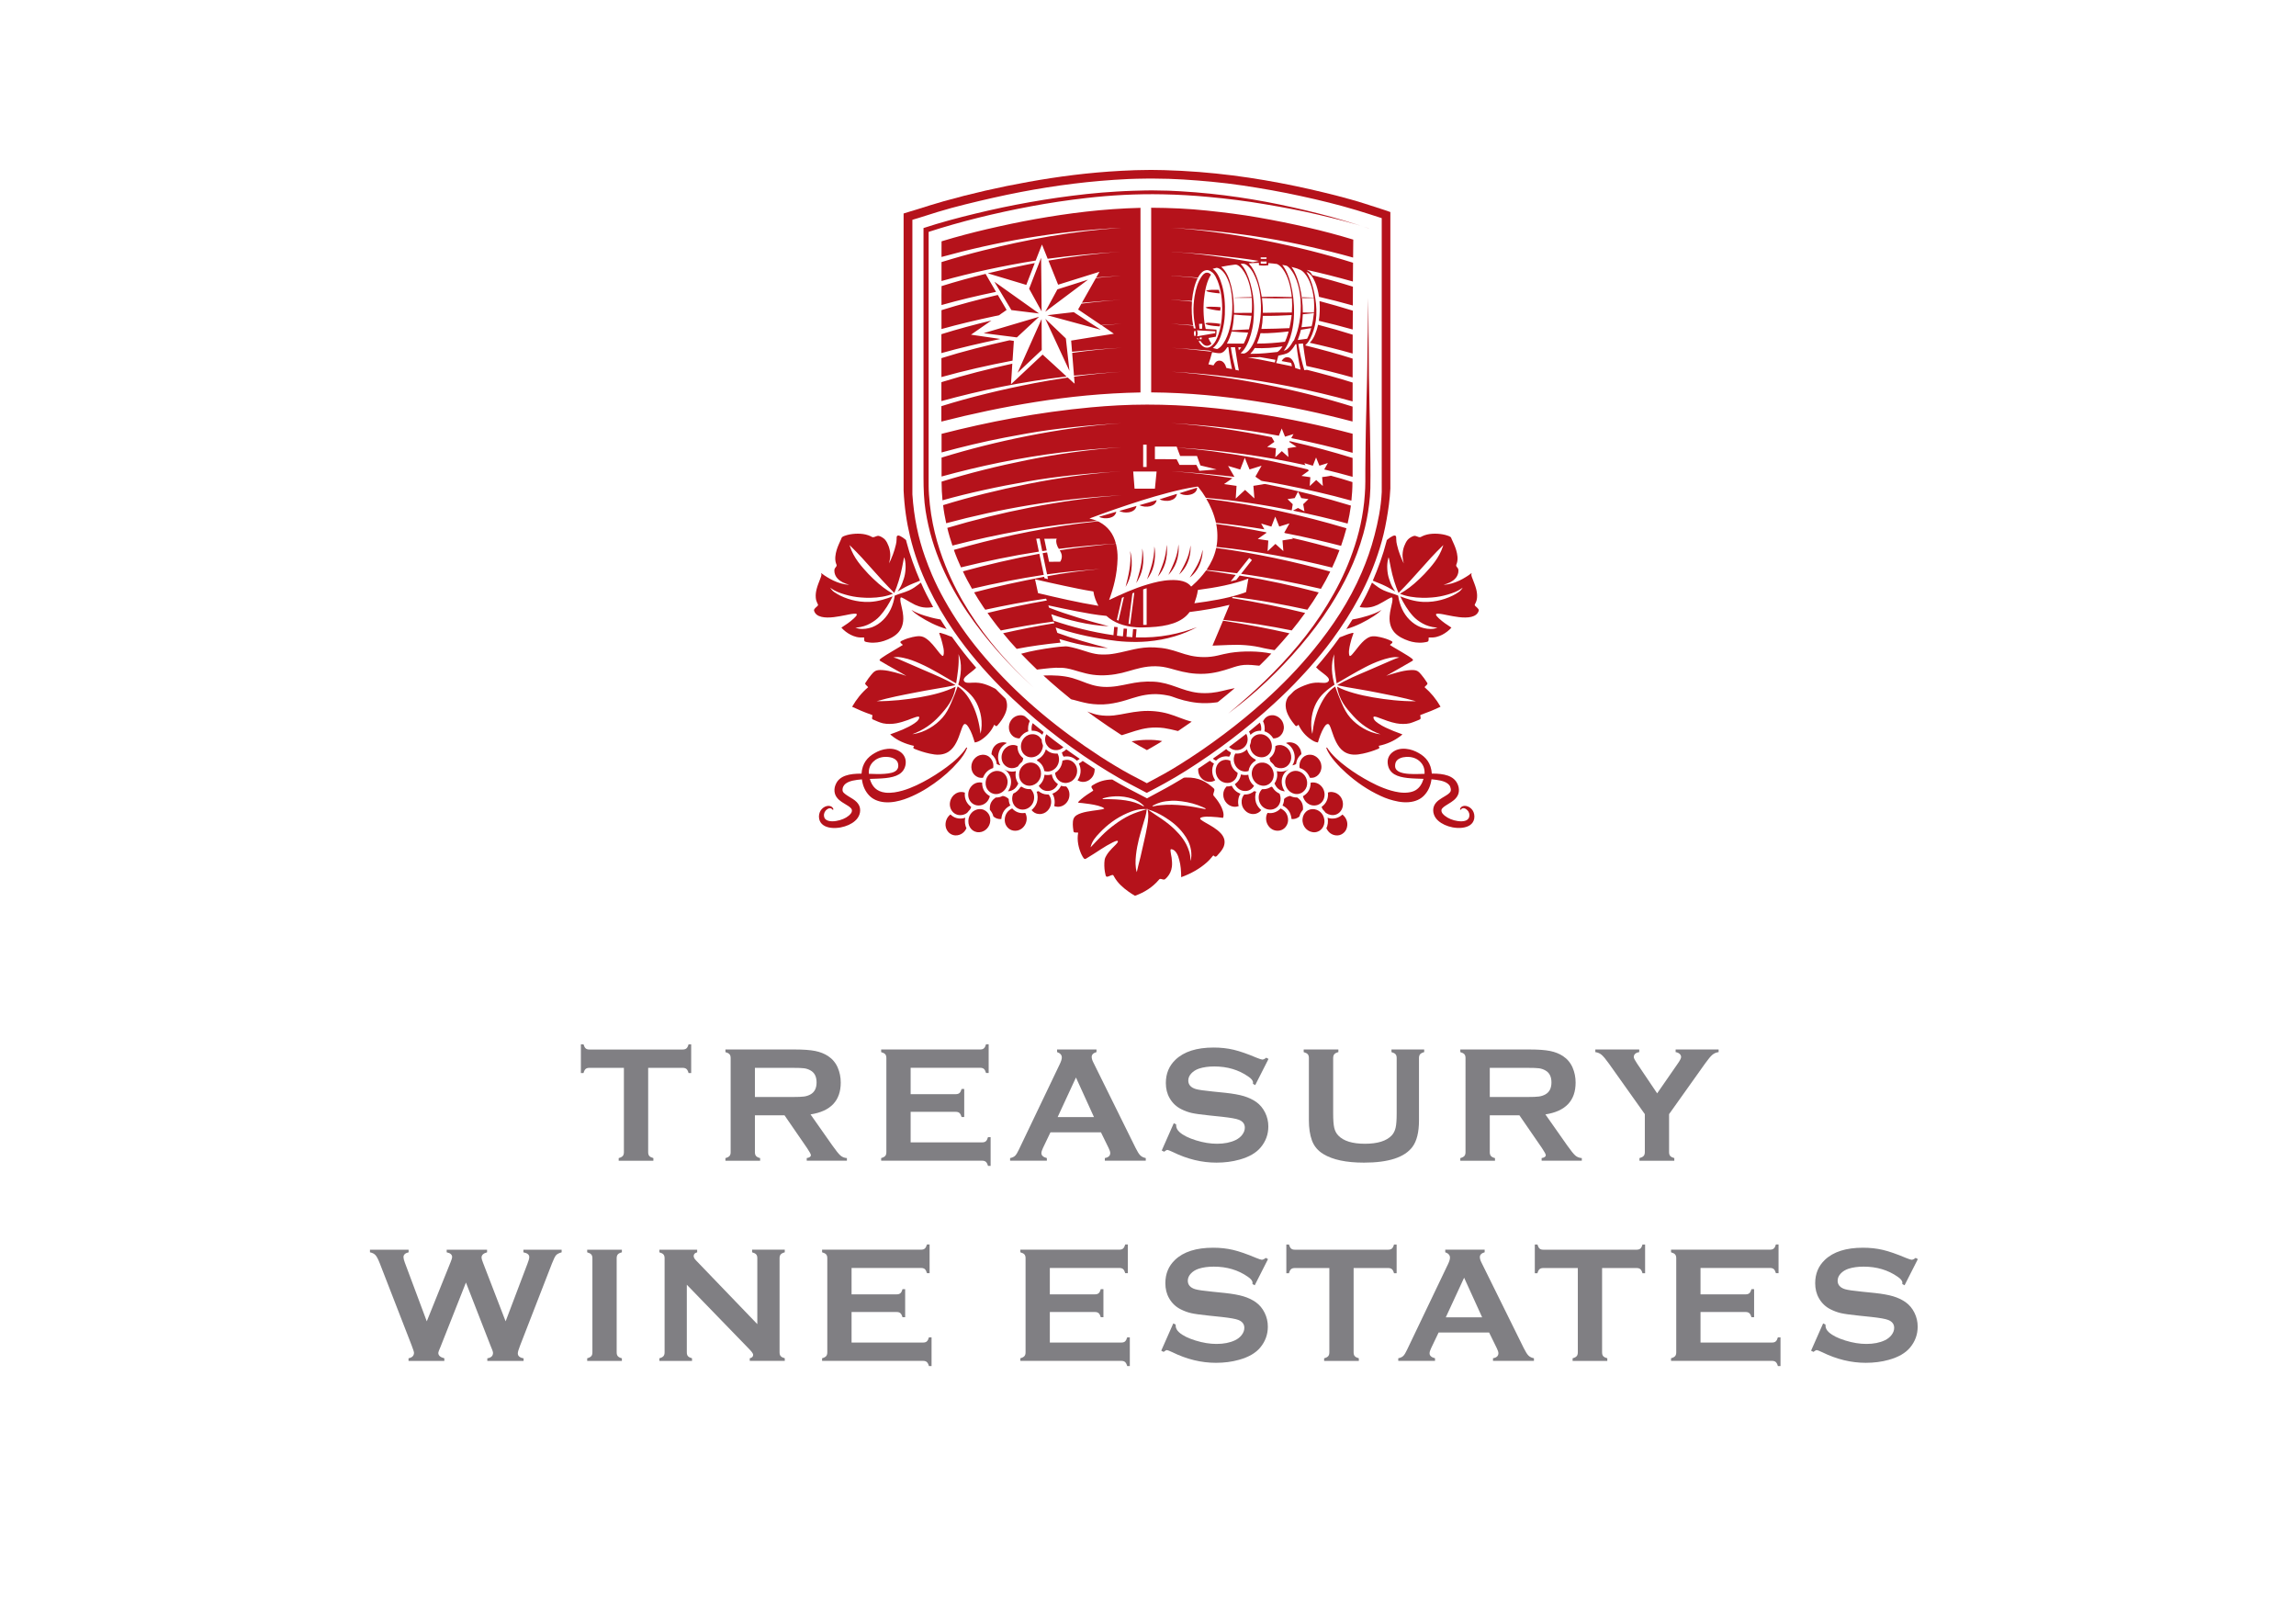 <?xml version="1.0" encoding="utf-8"?>
<!-- Generator: Adobe Illustrator 24.0.1, SVG Export Plug-In . SVG Version: 6.00 Build 0)  -->
<svg version="1.1" id="Layer_1" xmlns="http://www.w3.org/2000/svg" xmlns:xlink="http://www.w3.org/1999/xlink" x="0px" y="0px"
	 viewBox="0 0 841.89 595.28" style="enable-background:new 0 0 841.89 595.28;" xml:space="preserve">
<style type="text/css">
	.Arched_x0020_Green{fill:url(#SVGID_1_);stroke:#FFFFFF;stroke-width:0.25;stroke-miterlimit:1;}
	.st0{fill:#FFFFFF;}
	.st1{fill-rule:evenodd;clip-rule:evenodd;fill:#B5121B;}
	.st2{fill:#807F83;}
	.st3{fill-rule:evenodd;clip-rule:evenodd;fill:#FFFFFF;}
</style>
<linearGradient id="SVGID_1_" gradientUnits="userSpaceOnUse" x1="123.305" y1="718.586" x2="124.012" y2="717.879">
	<stop  offset="0" style="stop-color:#20AC4B"/>
	<stop  offset="0.983" style="stop-color:#19361A"/>
</linearGradient>
<rect x="0" y="0" class="st0" width="841.89" height="595.28"/>
<path class="st1" d="M336.98,225.84c3,1.94,6.33,3.66,10.08,4.77c0.03-0.08-0.06-0.14-0.1-0.2c-0.65-0.96-1.24-1.88-1.84-2.87
	c-0.08-0.13-0.2-0.39-0.3-0.44c-0.08-0.04-0.24-0.03-0.38-0.06c-1.9-0.32-3.67-0.8-5.31-1.31c-1.83-0.58-3.5-1.21-4.93-2.14
	C334.97,224.45,335.98,225.19,336.98,225.84 M506.55,223.59c-1.42,0.93-3.1,1.56-4.93,2.14c-1.64,0.51-3.42,0.99-5.3,1.31
	c-0.14,0.03-0.3,0.02-0.38,0.06c-0.09,0.05-0.21,0.31-0.3,0.44c-0.61,0.99-1.19,1.9-1.84,2.87c-0.03,0.06-0.13,0.12-0.1,0.2
	c3.76-1.1,7.08-2.83,10.09-4.77C504.78,225.19,505.79,224.45,506.55,223.59 M331.04,236.46c-0.15-0.23-0.3-0.34-0.5-0.5
	c-0.15-0.14-0.42-0.3-0.39-0.59c0.04-0.31,0.67-0.53,0.93-0.64c1.08-0.51,2.29-0.9,3.51-1.17c0.88-0.19,1.81-0.37,2.79-0.31
	c0.91,0.07,1.61,0.43,2.24,0.87c1.8,1.24,3.12,3.11,4.51,4.84c0.34,0.43,0.66,0.85,1.1,1.24c0.14,0.12,0.32,0.3,0.47,0.29
	c0.25-0.03,0.34-0.62,0.37-0.96c0.1-1.3-0.22-2.4-0.47-3.45c-0.29-1.22-0.63-2.4-1.06-3.53c-0.06-0.14-0.18-0.33-0.11-0.45
	c0.09-0.15,0.41-0.06,0.62-0.01c1.27,0.33,2.33,0.76,3.46,1.22c0.19,0.07,0.43,0.12,0.57,0.21c0.09,0.06,0.2,0.27,0.28,0.39
	c2.69,3.75,5.58,7.46,8.58,10.89c-1.08,1.15-2.55,2.02-3.75,3.14c-0.3,0.29-0.97,0.89-0.78,1.53c0.31,1.03,1.82,0.89,3.05,0.82
	c0.86-0.05,1.75-0.04,2.49,0.06c1.52,0.18,2.82,0.68,4.02,1.19c0.63,0.27,1.24,0.56,1.77,0.85c0.16,0.09,0.28,0.15,0.41,0.25
	c0.32,0.3,0.63,0.66,0.96,0.98c0.87,0.88,1.72,1.68,2.63,2.58c0.38,0.85,0.61,1.89,0.49,3.07c-0.12,1.03-0.44,1.95-0.83,2.77
	c-0.65,1.38-1.56,2.64-2.54,3.77c-0.17,0.2-0.3,0.38-0.5,0.39c-0.4,0.03-0.54-0.37-0.79-0.52c-1.06,2.34-2.68,4.16-4.73,5.53
	c-0.68,0.45-1.46,0.87-2.42,0.99c-0.62-2.02-1.2-3.85-2.23-5.51c-0.15-0.25-0.32-0.5-0.54-0.76c-0.22-0.24-0.65-0.65-1.07-0.44
	c-0.31,0.14-0.62,0.82-0.79,1.25c-0.59,1.46-0.99,3.01-1.63,4.43c-1.21,2.71-2.95,5.23-6.64,5.49c-1.28,0.1-2.48-0.13-3.64-0.37
	c-1.98-0.43-3.68-0.99-5.4-1.68c-0.23-0.1-0.52-0.19-0.57-0.44c-0.06-0.31,0.18-0.46,0.26-0.71c-3.3-0.74-6.15-2-8.35-3.88
	c-0.11-0.09-0.22-0.16-0.31-0.28c-0.02-0.02-0.11-0.05-0.05-0.09c3.13-1.13,6.24-2.26,8.81-4c0.57-0.38,1.27-0.89,1.63-1.58
	c0.1-0.19,0.27-0.65,0.1-0.83c-0.16-0.18-0.83-0.01-1.13,0.07c-1.03,0.31-2.01,0.75-2.98,1.1c-1.37,0.49-2.67,0.91-4.21,1.21
	c-1.47,0.27-3.4,0.33-4.9,0c-1.26-0.3-2.32-0.81-3.45-1.3c-0.25-0.1-0.45-0.14-0.54-0.4c-0.05-0.21-0.02-0.42,0.03-0.65
	c0.03-0.17,0.12-0.49,0.06-0.64c-0.04-0.08-0.31-0.15-0.46-0.2c-2.44-0.86-4.74-1.82-6.96-2.88c1.58-2.76,3.52-5.18,5.87-7.16
	c-0.15-0.24-0.36-0.4-0.58-0.62c-0.18-0.18-0.5-0.45-0.51-0.74c-0.01-0.15,0.15-0.33,0.24-0.45c0.64-1.01,1.28-1.92,2.04-2.81
	c0.43-0.51,0.85-1,1.43-1.32c0.57-0.33,1.47-0.41,2.39-0.36c1.65,0.08,3.27,0.45,4.71,0.83c1.53,0.41,2.97,0.82,4.29,1.32
	c-2.99-1.8-6.24-3.46-9.27-5.31c-0.18-0.11-0.51-0.28-0.54-0.43c-0.03-0.34,0.65-0.77,0.86-0.92c1.04-0.74,2.14-1.38,3.22-2.03
	C328.15,238.19,329.6,237.34,331.04,236.46 M522.35,251.93c2.33,2.01,4.28,4.39,5.86,7.15c-2.33,1.16-4.84,2.13-7.41,3.06
	c-0.11,0.43,0.3,1.07-0.01,1.48c-0.13,0.17-0.68,0.35-0.91,0.46c-0.34,0.15-0.7,0.28-0.95,0.38c-0.69,0.27-1.29,0.51-2.03,0.71
	c-1.46,0.34-3.41,0.3-4.92,0.01c-2.26-0.43-4.17-1.23-6.19-1.96c-0.31-0.12-0.63-0.24-1-0.36c-0.31-0.09-0.99-0.27-1.14-0.04
	c-0.13,0.22,0.03,0.64,0.14,0.85c0.35,0.65,1.06,1.15,1.63,1.55c0.86,0.6,1.8,1.1,2.71,1.54c1.81,0.85,3.67,1.61,5.67,2.31
	c0.14,0.04,0.36,0.1,0.39,0.13c0.06,0.06,0.04,0.02-0.03,0.09c-0.2,0.23-0.53,0.47-0.77,0.65c-2.17,1.64-4.73,2.85-7.88,3.51
	c0.05,0.23,0.31,0.36,0.25,0.71c-0.03,0.24-0.34,0.35-0.57,0.44c-1.66,0.69-3.48,1.26-5.4,1.68c-1.16,0.24-2.37,0.46-3.64,0.37
	c-3.68-0.26-5.41-2.76-6.63-5.48c-0.63-1.38-1.05-2.95-1.63-4.43c-0.17-0.42-0.43-1.08-0.75-1.25c-0.13-0.06-0.34-0.07-0.51-0.01
	c-0.52,0.18-0.93,0.87-1.21,1.32c-0.95,1.58-1.63,3.58-2.17,5.4c-0.97-0.09-1.72-0.56-2.41-1.01c-2.05-1.32-3.65-3.17-4.72-5.49
	c-0.27,0.12-0.38,0.5-0.78,0.5c-0.3,0-0.47-0.31-0.64-0.52c-1.2-1.42-2.36-3.11-2.95-5.01c-0.17-0.58-0.32-1.24-0.33-1.95
	c-0.02-1.12,0.26-2.03,0.65-2.77c0.13-0.27,0.28-0.51,0.45-0.68c0.39-0.36,0.75-0.73,1.15-1.13c0.38-0.38,0.75-0.82,1.18-1.1
	c1.33-0.9,2.94-1.6,4.66-2.17c1.12-0.38,2.4-0.64,3.95-0.61c0.72,0.01,1.47,0.13,2.19,0.1c0.83-0.04,1.45-0.3,1.63-0.88
	c0.04-0.17,0.02-0.43-0.05-0.6c-0.19-0.46-0.65-0.89-1.02-1.21c-1.2-1.04-2.62-1.9-3.64-3.04c2.91-3.33,5.77-6.91,8.4-10.59
	c0.08-0.11,0.19-0.29,0.28-0.36c0.17-0.11,0.41-0.15,0.62-0.24c1.22-0.49,2.34-0.96,3.74-1.33c0.22-0.06,0.58-0.16,0.66,0
	c0.07,0.11-0.08,0.34-0.13,0.47c-0.43,1.12-0.76,2.3-1.05,3.52c-0.17,0.71-0.32,1.38-0.41,2.2c-0.04,0.36-0.08,0.78-0.04,1.24
	c0.01,0.29,0.12,0.99,0.36,0.97c0.34-0.03,0.68-0.45,0.89-0.68c0.76-0.84,1.39-1.73,2.08-2.58c0.94-1.15,1.9-2.29,3.1-3.1
	c0.67-0.45,1.33-0.8,2.25-0.87c0.94-0.06,1.9,0.12,2.77,0.31c1.42,0.33,2.85,0.76,4.04,1.4c0.2,0.1,0.43,0.2,0.43,0.43
	c0,0.53-0.68,0.61-0.9,1.04c0.7,0.49,1.45,0.9,2.18,1.33c1.46,0.87,2.91,1.69,4.38,2.62c0.46,0.3,1.06,0.68,1.54,1.08
	c0.15,0.14,0.36,0.34,0.35,0.51c0,0.19-0.33,0.33-0.51,0.46c-1.42,0.85-2.86,1.67-4.31,2.48c-1.72,0.95-3.33,1.92-4.98,2.82
	c1.32-0.44,2.75-0.88,4.23-1.27c1.48-0.4,3.04-0.75,4.73-0.83c0.92-0.04,1.81,0,2.41,0.33c0.59,0.32,1.02,0.81,1.44,1.32
	c0.75,0.87,1.4,1.8,2.06,2.81c0.09,0.14,0.24,0.33,0.24,0.44c0.01,0.31-0.33,0.58-0.49,0.75
	C522.71,251.52,522.5,251.69,522.35,251.93 M354.35,274.03c0.1,0.05,0.2,0.08,0.29,0.13c-0.73,1.99-1.98,3.62-3.27,5.12
	c-2.59,3.01-5.53,5.59-8.83,7.93c-1.65,1.17-3.36,2.27-5.15,3.23c-1.76,0.95-3.68,1.86-5.8,2.59c-2.05,0.68-4.54,1.3-7.2,1.08
	c-2.48-0.2-4.49-1.15-5.79-2.59c-1.35-1.47-2.23-3.34-2.56-5.79c-2.35,0.19-4.63,0.51-6.03,1.63c-0.34,0.28-0.64,0.62-0.84,1.08
	c-0.18,0.44-0.33,1.08-0.17,1.61c0.15,0.44,0.52,0.76,0.88,1.04c1.8,1.42,4.27,2.17,5.22,4.38c0.42,0.98,0.39,2.23,0.01,3.22
	c-0.35,0.93-0.9,1.66-1.58,2.25c-1.32,1.18-3.17,2-5.29,2.41c-1.04,0.19-2.38,0.29-3.54,0.14c-2.17-0.26-3.95-1.29-4.34-3.33
	c-0.22-1.15,0.09-2.33,0.6-3.08c0.48-0.72,1.31-1.38,2.26-1.58c0.93-0.2,1.73,0.09,2.12,0.65c0.11,0.17,0.26,0.38,0.24,0.65
	c-0.08,0.01-0.23,0.13-0.29,0.08c-0.29-0.38-0.57-0.6-1.08-0.56c-0.43,0.04-0.85,0.3-1.12,0.53c-0.52,0.44-1.08,1.24-0.95,2.3
	c0.12,1,0.68,1.48,1.54,1.75c0.82,0.26,1.92,0.26,2.94,0.08c1.8-0.3,3.46-0.97,4.62-1.96c0.48-0.42,1.3-1.16,1.11-2.11
	c-0.07-0.4-0.41-0.71-0.69-0.95c-0.31-0.28-0.61-0.46-0.97-0.68c-1.36-0.85-2.81-1.58-3.76-2.81c-0.5-0.62-0.85-1.39-0.94-2.35
	c-0.1-1.08,0.18-1.98,0.53-2.73c1.37-3.02,4.96-3.79,9.38-3.76c0.26-3.84,2.2-6.05,4.84-7.55c1.31-0.75,2.83-1.37,4.67-1.54
	c2.04-0.19,3.68,0.33,4.88,1.23c1.16,0.89,2.03,2.34,1.79,4.33c-0.23,1.76-1.18,3.01-2.44,3.78c-2.59,1.57-6.74,1.53-10.7,1.68
	c0.83,2.8,2.46,4.64,5.7,5.03c1.04,0.12,2.25,0.07,3.31-0.09c2-0.3,3.88-0.87,5.6-1.54c1.73-0.67,3.36-1.44,4.87-2.25
	c3.08-1.61,6.01-3.5,8.73-5.51c1.34-1,2.68-2.05,3.9-3.23C352.29,276.76,353.49,275.48,354.35,274.03 M324.35,283.7
	c1.85-0.15,3.61-0.42,4.5-1.44c0.25-0.29,0.46-0.73,0.51-1.18c0.08-0.75-0.08-1.4-0.34-1.85c-0.73-1.25-2.56-1.83-4.62-1.74
	c-1.82,0.08-3.26,0.82-4.26,1.81c-1,1.02-1.7,2.42-1.56,4.39C320.41,283.74,322.44,283.86,324.35,283.7 M486.57,274.04
	c1.84,2.86,4.45,5.08,7.17,7.13c2.71,2.03,5.67,3.89,8.75,5.51c1.52,0.81,3.15,1.59,4.89,2.25c1.73,0.67,3.58,1.24,5.59,1.54
	c2.23,0.34,4.56,0.13,6.06-0.75c1.49-0.88,2.4-2.34,2.95-4.18c-3.96-0.15-8.11-0.12-10.71-1.68c-1.27-0.78-2.19-2.01-2.41-3.8
	c-0.27-1.98,0.62-3.44,1.78-4.31c1.22-0.93,2.85-1.41,4.88-1.22c1.87,0.17,3.34,0.79,4.66,1.53c2.64,1.47,4.57,3.71,4.83,7.55
	c4.49-0.03,8.05,0.76,9.43,3.82c0.34,0.75,0.61,1.68,0.48,2.77c-0.1,0.96-0.48,1.67-1,2.31c-0.98,1.22-2.46,1.93-3.79,2.81
	c-0.37,0.23-0.64,0.43-0.96,0.71c-0.29,0.25-0.61,0.57-0.63,1.02c-0.06,0.93,0.74,1.61,1.27,2.04c1.18,0.95,2.88,1.66,4.69,1.92
	c2.2,0.31,4.29-0.05,4.29-2.16c0-1.07-0.55-1.72-1.15-2.16c-0.3-0.22-0.72-0.48-1.25-0.38c-0.2,0.04-0.41,0.16-0.55,0.29
	c-0.06,0.07-0.12,0.17-0.18,0.23c-0.06,0.06-0.04,0.04-0.12,0.03c-0.05,0-0.13-0.05-0.19-0.08c-0.02-0.25,0.12-0.49,0.24-0.66
	c0.38-0.55,1.18-0.83,2.11-0.62c0.97,0.21,1.78,0.85,2.26,1.57c0.52,0.76,0.82,1.95,0.59,3.1c-0.41,2.05-2.16,3.03-4.38,3.3
	c-1.15,0.15-2.48,0.05-3.52-0.14c-2.12-0.42-3.94-1.25-5.27-2.42c-0.68-0.59-1.25-1.34-1.58-2.26c-0.37-1-0.4-2.21,0.03-3.2
	c0.76-1.77,2.45-2.61,4.07-3.61c0.39-0.24,0.79-0.48,1.16-0.77c0.34-0.28,0.71-0.6,0.87-1.06c0.16-0.53-0.01-1.14-0.18-1.59
	c-0.19-0.46-0.49-0.8-0.84-1.08c-1.38-1.13-3.65-1.39-6.02-1.65c-0.33,2.48-1.23,4.34-2.58,5.81c-1.31,1.44-3.25,2.4-5.79,2.59
	c-2.68,0.21-5.11-0.44-7.21-1.08c-1.04-0.32-2.04-0.76-3-1.19c-4.77-2.18-8.88-5.04-12.61-8.35c-1.47-1.3-2.87-2.71-4.16-4.21
	c-1.29-1.52-2.53-3.14-3.24-5.11C486.37,274.12,486.49,274.05,486.57,274.04 M520.54,279.07c-1.12-1-2.71-1.68-4.89-1.58
	c-1.62,0.08-3.18,0.66-3.78,1.79c-0.21,0.4-0.34,1.05-0.32,1.63c0,0.58,0.26,1.06,0.57,1.38c0.65,0.68,1.61,1,2.72,1.21
	c2.29,0.42,4.95,0.27,7.51,0.2C522.48,281.49,521.67,280.1,520.54,279.07 M416.18,328.4h-0.02c-0.82-0.46-1.63-0.99-2.38-1.53
	c-2.08-1.48-3.98-3.17-5.25-5.45c-0.1-0.17-0.26-0.54-0.38-0.6c-0.27-0.13-0.81,0.12-1.13,0.25c-0.37,0.15-0.72,0.33-1.04,0.36
	c-0.49,0.04-0.53-0.43-0.64-0.83c-0.1-0.36-0.15-0.67-0.2-0.97c-0.23-1.32-0.3-3.08-0.09-4.39c0.1-0.65,0.39-1.19,0.68-1.67
	c0.58-1,1.33-1.81,2.08-2.61c0.55-0.58,1.22-1.13,1.73-1.78c0.15-0.17,0.45-0.53,0.35-0.79c-0.1-0.29-0.73-0.06-0.99,0.04
	c-0.31,0.12-0.58,0.24-0.81,0.36c-1.6,0.8-3.02,1.65-4.45,2.58c-1.67,1.07-3.28,2.17-5.01,3.18c-0.23,0.13-0.53,0.36-0.79,0.37
	c-0.32,0.03-0.67-0.55-0.82-0.78c-0.2-0.31-0.4-0.7-0.54-1.03c-0.91-2.06-1.7-4.95-1.13-7.85c-0.62-0.12-1.5,0.16-1.7-0.39
	c-0.06-0.17-0.06-0.35-0.08-0.55c-0.2-1.2-0.33-2.9,0.03-4.01c0.41-1.25,1.64-1.79,2.86-2.21c1.25-0.42,2.73-0.65,4.2-0.87
	c1.11-0.17,2.28-0.28,3.32-0.49c0.34-0.06,0.69-0.12,0.96-0.32c-0.23-0.26-0.56-0.42-0.9-0.56c-1.74-0.71-3.87-1.03-6.02-1.29
	c-0.7-0.09-1.54-0.21-2.31-0.25c-0.17,0-0.26,0.02-0.32-0.05c-0.13-0.21,0.32-0.63,0.45-0.74c0.22-0.22,0.45-0.42,0.66-0.59
	c1.25-1.05,2.58-1.95,3.99-2.83c0.11-0.07,0.35-0.22,0.36-0.28c0.04-0.18-0.27-0.55-0.35-0.67c-0.1-0.18-0.31-0.43-0.3-0.74
	c0.02-0.36,0.48-0.55,0.76-0.72c1.81-1.11,4.13-1.92,6.88-1.91c4.08,2.47,8.47,4.63,12.75,6.89c2.22-1.22,4.52-2.47,6.83-3.69
	c1.71-0.92,3.39-1.92,5.02-2.89c0.56-0.32,1.08-0.68,1.65-0.98c0.01-0.02,0.02,0,0.04,0c0.24-0.06,0.58-0.06,0.88-0.06
	c4.53-0.12,7.4,1.6,9.75,3.71c0.23,0.2,0.45,0.38,0.51,0.64c0.11,0.69-0.43,1.31-0.39,2.03c0.02,0.18,0.19,0.32,0.32,0.48
	c0.37,0.43,0.72,0.86,1.03,1.29c0.88,1.21,1.67,2.45,2.15,4.01c0.24,0.75,0.44,1.77,0.07,2.62c-1.4-0.19-2.8-0.34-4.35-0.41
	c-1.11-0.05-2.39-0.08-3.33,0.17c-0.28,0.07-0.7,0.23-0.71,0.48c0,0.16,0.22,0.36,0.34,0.47c0.45,0.37,1.02,0.68,1.5,0.97
	c2.1,1.21,4.22,2.31,5.8,4.05c0.52,0.56,0.95,1.25,1.2,2.09c0.25,0.89,0.13,1.93-0.2,2.76c-0.45,1.11-1.28,2.03-2.05,2.88
	c-0.21,0.24-0.54,0.71-0.88,0.76c-0.44,0.04-0.54-0.3-0.85-0.45c-0.25,0.17-0.41,0.44-0.59,0.66c-0.56,0.69-1.14,1.31-1.8,1.89
	c-2.62,2.33-5.79,4.13-9.41,5.43c-0.02-2.37-0.19-4.44-0.71-6.31c-0.24-0.93-0.5-1.76-0.99-2.53c-0.31-0.5-0.75-1.01-1.35-1.27
	c-0.19-0.07-0.55-0.2-0.72-0.13c-0.2,0.08-0.16,0.49-0.13,0.77c0.08,0.83,0.27,1.58,0.38,2.29c0.13,0.9,0.25,2.26,0.11,3.34
	c-0.2,1.54-0.81,2.76-1.63,3.7c-0.28,0.32-0.57,0.67-0.91,0.89c-0.57,0.37-1.18-0.19-1.79-0.12c-0.24,0.02-0.41,0.29-0.57,0.47
	C422.59,325.25,419.67,327.17,416.18,328.4 M377.58,264.4c-0.46,0.92-0.78,2.35-0.52,3.72c-1.47,0.46-2.48,1.38-3.21,2.59
	c-1.36,0-2.25-0.53-2.88-1.25c-0.67-0.76-1.1-1.77-1.03-3.07c0.06-1.22,0.6-2.16,1.24-2.87c0.67-0.71,1.69-1.25,2.87-1.31
	c0.6-0.02,1.18,0.1,1.58,0.3c0.3,0.16,0.62,0.52,0.89,0.74c0.14,0.13,0.29,0.27,0.44,0.38C377.23,263.88,377.46,264.05,377.58,264.4
	 M378.67,265.12c-0.35,0.68-0.55,1.76-0.36,2.77c1.73-0.06,2.86,0.56,3.73,1.36c0.06,0.05,0.12,0.14,0.17,0.12
	c0.12-0.35,0.27-0.68,0.43-1C381.32,267.3,379.98,266.21,378.67,265.12 M377.06,269.47c-1.09,0.44-1.91,1.35-2.34,2.34
	c-0.33,0.77-0.48,1.75-0.3,2.67c0.31,1.6,1.5,2.86,3.13,3.12c0.94,0.15,1.84-0.08,2.56-0.47c0.96-0.51,1.74-1.41,2.1-2.58
	c0.09-0.31,0.26-0.94,0.2-1.35c-0.01-0.15-0.12-0.3-0.16-0.44c-0.11-0.3-0.19-0.63-0.24-0.97c-0.03-0.18-0.01-0.38-0.04-0.56
	c-0.03-0.12-0.17-0.29-0.28-0.43c-0.65-0.94-1.76-1.73-3.33-1.63C377.87,269.2,377.42,269.31,377.06,269.47 M383.67,269.19
	c-0.32,0.6-0.5,1.32-0.45,2.1c0.05,0.71,0.28,1.34,0.62,1.86c0.62,0.98,1.73,1.78,3.1,1.85c1.35,0.08,2.27-0.4,2.99-1.05
	C387.8,272.42,385.73,270.8,383.67,269.19 M367.52,272.14c-2.33,0.21-3.82,1.96-3.97,4.35c0.99,0.88,1.75,1.95,1.93,3.62
	c0.38,0.22,0.81,0.37,1.31,0.48c0.02-0.09-0.06-0.15-0.11-0.21c-0.33-0.58-0.55-1.24-0.66-2.02c-0.13-0.94,0.02-1.93,0.28-2.71
	c0.52-1.5,1.58-2.58,2.88-3.25C368.72,272.2,368.13,272.07,367.52,272.14 M371.39,273.12c-1.47,0.06-2.48,0.79-3.19,1.68
	c-0.68,0.87-1.16,2.32-0.86,3.74c0.28,1.25,1.05,2.21,2.09,2.71c0.56,0.27,1.25,0.43,2.02,0.35c0.72-0.07,1.24-0.3,1.8-0.61
	c0.31-0.51,0.66-0.95,1.08-1.32c0.15-0.13,0.33-0.24,0.44-0.38c0.26-0.35,0.32-0.79,0.45-1.31c-1.22-0.99-2.15-2.27-2.14-4.5
	C372.6,273.28,372.07,273.1,371.39,273.12 M383.49,274.73c0-0.01-0.02-0.01-0.02,0.03c-0.44,1.53-1.4,2.72-2.63,3.44
	c-0.18,0.1-0.39,0.18-0.56,0.32c-0.03,0.09,0,0.23-0.01,0.34c1.36,0.79,2.35,1.98,2.66,3.82c1.99,0.6,3.65-0.41,4.47-1.51
	c0.44-0.58,0.8-1.36,0.9-2.3c0.1-0.98-0.11-1.92-0.53-2.61C385.8,276.42,384.47,275.68,383.49,274.73 M390.99,274.73
	c-0.43,0.43-1.02,0.83-1.62,1.14c0.12,0.62,0.33,1.13,0.65,1.54c2.11-0.46,3.86,0.43,4.81,1.46c0.4-0.19,0.78-0.4,1.09-0.68
	C394.25,277.07,392.62,275.9,390.99,274.73 M363.3,278.07c-0.65-0.81-1.71-1.46-3.15-1.36c-1.23,0.08-2.15,0.68-2.82,1.42
	c-0.67,0.73-1.18,1.81-1.16,3.09c0.01,1.23,0.52,2.28,1.21,2.92c0.71,0.67,1.66,1.16,3.06,1.01c0.68-1.76,1.87-3,3.73-3.59
	C364.43,280.1,363.97,278.88,363.3,278.07 M387.42,282.96c-0.13,0.1-0.48,0.28-0.51,0.39c-0.07,0.21,0.09,0.65,0.14,0.86
	c0.23,0.81,0.68,1.44,1.17,1.89c0.69,0.63,1.76,1.1,3.05,0.91c1.13-0.18,1.97-0.72,2.61-1.47c0.63-0.75,1.09-1.69,1.09-2.98
	c-0.02-1.27-0.51-2.2-1.15-2.87c-0.62-0.63-1.54-1.21-2.88-1.13c-0.52,0.04-0.94,0.16-1.36,0.32
	C389.37,280.77,388.58,282.04,387.42,282.96 M395.58,279.93c0.45,0.86,0.76,1.97,0.62,3.26c-0.12,1.18-0.58,2.12-1.09,2.86
	c0.62,0.39,1.38,0.67,2.32,0.6c0.83-0.06,1.61-0.41,2.11-0.8c1.1-0.82,1.89-2.07,1.85-3.99c-1.47-0.95-2.93-1.92-4.39-2.9
	C396.58,279.33,396.12,279.66,395.58,279.93 M374.82,280.99c-0.61,0.64-1.16,1.73-1.16,2.97c0,1.39,0.46,2.28,1.15,2.99
	c0.66,0.66,1.63,1.21,3.01,1.1c1.1-0.1,2.08-0.68,2.72-1.39c0.62-0.71,1.16-1.68,1.18-2.96c0-1.41-0.46-2.28-1.13-3.01
	c-0.63-0.67-1.67-1.22-3.02-1.11C376.32,279.69,375.47,280.29,374.82,280.99 M370.62,285.48c0.37,1.77-0.2,3.41-0.89,4.44
	c-0.05,0.05-0.12,0.12-0.11,0.2c2.02-0.2,3.1-1.33,3.76-2.88c-0.65-0.96-1.15-2.27-0.96-3.92c0.02-0.17,0.13-0.52,0.06-0.59
	c-0.05-0.05-0.4,0.07-0.53,0.09c-1.35,0.24-2.54-0.12-3.36-0.57c-0.14-0.09-0.28-0.18-0.43-0.23
	C369.34,282.73,370.29,283.89,370.62,285.48 M362.69,283.91c-0.66,0.67-1.19,1.61-1.28,2.84c-0.11,1.31,0.34,2.4,0.99,3.1
	c0.65,0.72,1.58,1.29,2.88,1.27c1.18-0.01,2.2-0.59,2.87-1.27c0.7-0.68,1.2-1.64,1.3-2.83c0.06-0.68-0.04-1.28-0.23-1.81
	c-0.49-1.43-1.74-2.59-3.64-2.58C364.3,282.64,363.33,283.24,362.69,283.91 M382.99,284.03c-0.18,1.87-1.03,3.09-2.1,4.07
	c0.71,1.12,1.9,2.09,3.78,1.85c1.62-0.21,2.63-1.27,3.26-2.45c-1.13-0.83-1.99-1.93-2.26-3.61h-0.02
	C384.96,284.17,383.81,284.22,382.99,284.03 M355.5,289.28c-0.35,0.7-0.53,1.54-0.46,2.46c0.15,1.69,1.22,2.92,2.59,3.38
	c0.79,0.27,1.71,0.25,2.55-0.04c1.44-0.53,2.36-1.63,2.79-3.19c-1.65-0.96-2.85-2.38-2.85-4.98
	C357.8,286.49,356.25,287.8,355.5,289.28 M385.87,290.98c0.73,0.97,1.12,2.94,0.67,4.53c0.43,0.17,0.85,0.28,1.4,0.28
	c1.85-0.02,3.21-1.23,3.84-2.64c0.32-0.7,0.49-1.79,0.28-2.74c-0.13-0.65-0.4-1.21-0.77-1.69c-0.08-0.11-0.26-0.37-0.41-0.41
	c-0.14-0.02-0.34,0.01-0.48,0c-0.5-0.01-0.91-0.12-1.31-0.24C388.41,289.38,387.36,290.44,385.87,290.98 M374.19,288.53
	c-0.63,1.05-1.48,1.9-2.65,2.42c-0.32,0.73-0.48,1.59-0.36,2.45c0.13,0.83,0.45,1.53,0.87,2.04c0.83,1.02,2.44,1.76,4.2,1.16
	c1.35-0.46,2.39-1.57,2.78-3.01c0.21-0.71,0.24-1.73-0.01-2.53c-0.17-0.57-0.43-0.99-0.76-1.4c-0.1-0.11-0.25-0.34-0.38-0.36
	c-0.15-0.04-0.35,0.01-0.5,0.01c-1.22-0.01-2.02-0.42-2.79-0.91C374.45,288.45,374.32,288.49,374.19,288.53 M380.09,290.26
	c0.51,1.08,0.48,2.83,0.1,3.98c-0.4,1.17-1.13,2.06-1.94,2.75c0.67,0.81,1.5,1.38,2.77,1.45c1.29,0.07,2.35-0.47,3.03-1.16
	c0.7-0.69,1.26-1.62,1.38-2.85c0.09-1.01-0.14-1.92-0.53-2.58c-0.07-0.12-0.31-0.56-0.48-0.58c-0.09-0.03-0.23,0.01-0.32,0.01
	c-1.45-0.03-2.42-0.54-3.28-1.23C380.57,290.1,380.33,290.18,380.09,290.26 M352.22,290.36c-0.76,0.05-1.34,0.32-1.85,0.63
	c-0.51,0.32-0.94,0.73-1.27,1.23c-0.65,0.95-1.1,2.45-0.61,3.95c0.39,1.18,1.26,2.13,2.48,2.51c0.68,0.21,1.45,0.21,2.16,0.03
	c0.63-0.16,1.24-0.46,1.64-0.87c0.14-0.14,0.28-0.37,0.44-0.55c0.15-0.19,0.35-0.33,0.48-0.51c0.2-0.28,0.28-0.57,0.42-0.95
	c-1.4-0.99-2.59-2.72-2.31-5.24C353.34,290.41,352.84,290.32,352.22,290.36 M369.89,293.33c-0.01-0.12,0.01-0.26-0.01-0.36
	c-0.04-0.12-0.31-0.31-0.44-0.42c-0.18-0.13-0.35-0.26-0.51-0.34c-0.38-0.21-0.84-0.39-1.33-0.39c-0.04,0-0.04,0.02-0.06,0.03
	c-0.64,0.33-1.44,0.54-2.45,0.54c-1.12,0.77-2.1,1.89-2.14,3.73c-0.01,0.26-0.03,0.59,0.04,0.8c0.03,0.08,0.13,0.17,0.2,0.26
	c0.49,0.6,0.87,1.29,1.06,2.13c0.68,0.6,1.57,1.06,2.91,0.96c0.23-2.53,1.49-4.02,3.31-4.97
	C370.16,294.74,369.96,294.1,369.89,293.33 M368.43,300.23c-0.16,2.05,1.01,3.53,2.4,4.08c0.88,0.35,1.94,0.33,2.76,0.03
	c0.76-0.28,1.42-0.78,1.87-1.37c0.47-0.59,0.85-1.35,0.97-2.28c0.13-1-0.06-1.93-0.49-2.67c-2.2,0.38-3.82-0.55-4.79-1.64
	C369.68,297.05,368.58,298.35,368.43,300.23 M357.45,297.08c-0.47,0.23-0.86,0.54-1.18,0.89c-0.62,0.68-1.17,1.69-1.19,2.93
	c-0.05,1.37,0.41,2.31,1.07,3.05c0.63,0.69,1.65,1.24,2.97,1.16c1.15-0.07,2.14-0.65,2.77-1.34c0.66-0.71,1.17-1.67,1.23-2.91
	c0.06-1.4-0.42-2.35-1.09-3.05c-0.64-0.68-1.64-1.27-2.96-1.17C358.45,296.67,357.9,296.85,357.45,297.08 M347.06,300.48
	c-0.32,0.75-0.48,1.81-0.26,2.75c0.19,0.81,0.6,1.52,1.18,2.06c0.56,0.51,1.32,0.92,2.26,0.98c1.11,0.05,1.97-0.3,2.63-0.77
	c0.68-0.48,1.16-1.09,1.51-1.89c-0.52-0.91-0.74-2.56-0.45-3.83c-0.85,0.37-2.15,0.42-3.12,0.15c-0.96-0.25-1.71-0.76-2.3-1.34
	C347.86,299.09,347.4,299.68,347.06,300.48 M466.88,270.71c-0.75-1.19-1.75-2.14-3.23-2.59c0.25-1.37-0.04-2.79-0.53-3.71
	c0.62-1.18,1.58-2.13,3.27-2.2c1.27-0.06,2.31,0.54,3,1.21c0.72,0.69,1.23,1.62,1.35,2.84c0.13,1.29-0.32,2.41-0.97,3.16
	C469.15,270.18,468.24,270.71,466.88,270.71 M461.94,264.92c-1.3,1.07-2.65,2.21-3.97,3.3c0.24,0.33,0.4,0.75,0.54,1.18
	c0.92-0.84,2.04-1.56,3.9-1.5C462.61,266.79,462.36,265.63,461.94,264.92 M450.66,273.85c0.63,0.61,1.38,1.06,2.47,1.16
	c1.15,0.08,2.11-0.29,2.79-0.82c0.66-0.51,1.21-1.25,1.44-2.17c0.27-1.01,0.08-2.25-0.4-2.99
	C454.9,270.61,452.8,272.29,450.66,273.85 M459.96,269.85c-0.23,0.18-0.46,0.36-0.67,0.61c-0.2,0.23-0.45,0.54-0.51,0.78
	c0,0.01-0.03,0.01-0.03,0.04c0,0.54-0.14,1.08-0.28,1.49c-0.05,0.15-0.15,0.3-0.17,0.44c-0.02,0.22,0.03,0.5,0.07,0.71
	c0.26,1.54,1.17,2.66,2.31,3.26c0.75,0.38,1.75,0.57,2.65,0.39c1.64-0.33,2.77-1.65,3-3.38c0.12-0.95-0.08-1.89-0.45-2.64
	c-0.33-0.65-0.84-1.23-1.49-1.68c-0.64-0.43-1.47-0.78-2.51-0.7C461.08,269.24,460.49,269.48,459.96,269.85 M465.7,277.81
	c-0.07,0.06-0.15,0.12-0.2,0.2c0.04,0.24,0.1,0.48,0.18,0.69c0.07,0.21,0.15,0.45,0.28,0.61c0.11,0.14,0.29,0.24,0.43,0.37
	c0.43,0.38,0.78,0.81,1.08,1.32c0.7,0.38,1.4,0.71,2.5,0.63c1.18-0.08,2.05-0.67,2.64-1.43c0.61-0.78,0.99-1.92,0.82-3.18
	c-0.15-1.15-0.66-2.05-1.37-2.73c-0.67-0.62-1.67-1.19-2.92-1.15c-0.59,0.02-1.09,0.15-1.49,0.38
	C467.64,275.57,466.82,276.91,465.7,277.81 M449.63,274.63c-1.62,1.17-3.22,2.36-4.88,3.49c0.29,0.33,0.73,0.54,1.14,0.75
	c0.98-1.04,2.73-1.92,4.83-1.46c0.3-0.43,0.54-0.93,0.63-1.55C450.67,275.54,450.11,275.14,449.63,274.63 M457.25,274.73
	c-0.97,0.9-2.31,1.72-4.29,1.53c-0.4,0.69-0.66,1.6-0.54,2.61c0.1,0.92,0.48,1.71,0.9,2.28c0.44,0.58,1.05,1.09,1.78,1.4
	c0.74,0.31,1.8,0.45,2.7,0.13c0.22-1.4,0.87-2.4,1.7-3.16c0.29-0.26,0.63-0.44,0.96-0.68c-0.01-0.11,0-0.25-0.02-0.34
	C458.88,277.73,457.76,276.54,457.25,274.73 M483.42,284.03c0.7-0.76,1.2-1.8,1.11-3.19c-0.07-1.26-0.64-2.23-1.37-2.95
	c-0.69-0.7-1.8-1.29-3.14-1.19c-1.24,0.08-2.13,0.72-2.73,1.5c-0.59,0.8-0.99,1.97-0.74,3.35c1.86,0.58,3.05,1.86,3.75,3.59
	C481.73,285.3,482.72,284.77,483.42,284.03 M449.38,278.55c-1.8,0.11-2.93,1.29-3.38,2.63c-0.27,0.79-0.3,1.75-0.08,2.56
	c0.38,1.49,1.39,2.64,2.85,3.11c0.75,0.26,1.8,0.27,2.55-0.02c1.2-0.46,2.1-1.46,2.4-2.81c0.03-0.17,0.13-0.51,0.09-0.67
	c-0.03-0.09-0.38-0.3-0.51-0.39c-1.17-0.93-1.96-2.18-2.17-4.09C450.61,278.69,450.09,278.52,449.38,278.55 M439.88,281.44
	c-0.19,0.11-0.39,0.21-0.53,0.38c-0.1,1.91,0.7,3.2,1.8,4.01c0.55,0.4,1.27,0.75,2.12,0.8c0.95,0.07,1.7-0.18,2.33-0.58
	c-0.5-0.73-0.96-1.67-1.08-2.84c-0.15-1.29,0.16-2.41,0.62-3.27c-0.57-0.28-1.05-0.65-1.5-1.04
	C442.4,279.74,441.11,280.61,439.88,281.44 M459.81,281.07c-0.31,0.42-0.53,0.81-0.68,1.39c-0.52,1.95,0.41,3.66,1.39,4.55
	c0.71,0.63,1.8,1.15,3.06,1.04c1.2-0.1,2.06-0.71,2.65-1.48c0.58-0.76,0.98-1.86,0.77-3.24c-0.09-0.52-0.28-1.08-0.54-1.54
	c-0.71-1.23-2.02-2.37-4-2.2C461.21,279.69,460.38,280.32,459.81,281.07 M470.09,285.46c0.33-1.59,1.3-2.73,2.46-3.46h-0.04
	c-0.84,0.62-2.24,1.08-3.76,0.82c-0.16-0.02-0.48-0.14-0.53-0.09c-0.06,0.07,0.04,0.42,0.06,0.57c0.21,1.68-0.31,2.98-0.95,3.92
	c0.66,1.57,1.75,2.7,3.77,2.9C470.37,289.08,469.71,287.35,470.09,285.46 M472.22,283.96c-0.61,0.71-1.06,1.72-0.93,3.13
	c0.12,1.2,0.63,2.1,1.32,2.8c0.68,0.68,1.72,1.24,2.92,1.22c1.29-0.01,2.19-0.6,2.81-1.33c0.65-0.75,1.06-1.78,0.95-3.12
	c-0.11-1.23-0.66-2.17-1.32-2.82c-0.66-0.67-1.68-1.24-2.92-1.23C473.71,282.64,472.84,283.24,472.22,283.96 M455.03,283.94
	c-0.28,1.66-1.13,2.75-2.25,3.57c0.63,1.18,1.65,2.24,3.26,2.45c1.9,0.24,3.09-0.73,3.79-1.87c-1.1-0.95-1.91-2.19-2.11-4.05
	c-0.83,0.19-1.98,0.12-2.68-0.13C455.02,283.91,455.03,283.92,455.03,283.94 M480.61,295.11c0.84,0.29,1.81,0.25,2.57-0.02
	c1.41-0.53,2.42-1.8,2.51-3.58c0.05-0.9-0.22-1.82-0.59-2.46c-0.74-1.32-2.36-2.53-4.51-2.12c0,2.6-1.19,4.02-2.84,4.98
	C478.19,293.48,479.14,294.59,480.61,295.11 M450.29,288.31c-0.15,0.01-0.34-0.02-0.48,0c-0.08,0.02-0.21,0.19-0.27,0.27
	c-0.57,0.65-1,1.58-1,2.71c0,1.34,0.5,2.34,1.24,3.14c0.97,1.04,2.74,1.77,4.41,1.09c-0.46-1.6-0.06-3.57,0.66-4.54
	c-1.51-0.54-2.54-1.56-3.23-2.92C451.21,288.21,450.78,288.29,450.29,288.31 M466.08,288.45c-0.74,0.48-1.57,0.86-2.72,0.88
	c-0.17,0-0.36-0.05-0.52-0.01c-0.12,0.02-0.29,0.24-0.38,0.34c-0.34,0.42-0.59,0.85-0.76,1.4c-0.24,0.8-0.2,1.81-0.02,2.52
	c0.4,1.46,1.42,2.58,2.78,3.04c0.81,0.28,1.72,0.28,2.47,0.03c1.4-0.46,2.37-1.6,2.59-3.21c0.13-0.89-0.03-1.73-0.34-2.47
	c-1.04-0.48-1.81-1.15-2.42-2.05c-0.08-0.13-0.16-0.33-0.25-0.38c-0.1-0.08-0.26-0.07-0.38-0.12
	C466.11,288.43,466.09,288.43,466.08,288.45 M459.84,290.07c-0.86,0.72-1.97,1.27-3.6,1.2c-0.68,0.73-1.08,1.86-0.95,3.18
	c0.12,1.25,0.67,2.13,1.39,2.83c0.67,0.68,1.72,1.23,3.02,1.16c1.28-0.07,2.12-0.65,2.77-1.45c-0.8-0.69-1.54-1.59-1.93-2.75
	c-0.38-1.15-0.42-2.9,0.09-3.98c-0.24-0.08-0.48-0.16-0.74-0.22C459.87,290.04,459.85,290.05,459.84,290.07 M484.83,295.63
	c-0.08,0.06-0.19,0.1-0.22,0.2c0.14,0.37,0.22,0.66,0.42,0.93c0.06,0.09,0.15,0.16,0.24,0.24c0.17,0.17,0.31,0.33,0.46,0.51
	c0.08,0.1,0.12,0.22,0.2,0.3c0.08,0.09,0.23,0.19,0.35,0.28c0.84,0.58,2.22,0.99,3.5,0.57c1.22-0.39,2.11-1.39,2.47-2.6
	c0.21-0.71,0.23-1.53,0.07-2.22c-0.3-1.36-1.09-2.34-2.13-2.94c-0.8-0.46-2.22-0.78-3.27-0.33
	C487.19,292.95,486.12,294.66,484.83,295.63 M475.92,299.73c0.18-0.11,0.46-0.28,0.55-0.44c0.09-0.18,0.13-0.45,0.22-0.68
	c0.18-0.46,0.38-0.81,0.65-1.19c0.13-0.16,0.35-0.38,0.4-0.53c0.06-0.21,0.05-0.52,0.04-0.78c-0.04-1.56-0.77-2.67-1.65-3.38
	c-0.15-0.12-0.36-0.32-0.5-0.35c-0.23-0.05-0.5-0.01-0.74-0.04c-0.47-0.06-0.86-0.14-1.27-0.3c-0.19-0.06-0.37-0.23-0.57-0.23
	c-0.23,0.01-0.49,0.1-0.68,0.17c-0.45,0.15-0.75,0.3-1.11,0.57c-0.13,0.11-0.39,0.29-0.42,0.43c-0.05,0.23-0.01,0.47-0.04,0.68
	c-0.09,0.63-0.28,1.12-0.52,1.66c1.82,0.92,3.05,2.43,3.29,4.94C474.51,300.36,475.35,300.1,475.92,299.73 M467.58,297.75
	c-0.75,0.31-1.75,0.46-2.8,0.27c-0.43,0.71-0.64,1.68-0.5,2.67c0.13,0.94,0.5,1.69,0.97,2.28c0.45,0.59,1.11,1.1,1.88,1.37
	c0.83,0.3,1.92,0.3,2.76-0.04c0.77-0.32,1.33-0.8,1.77-1.49c0.43-0.68,0.73-1.53,0.63-2.59c-0.17-1.94-1.26-3.14-2.71-3.81
	c0-0.01,0-0.03-0.01-0.03C469.03,296.95,468.42,297.43,467.58,297.75 M479.55,297.09c-0.46,0.27-0.82,0.6-1.1,0.98
	c-0.56,0.72-1.01,1.85-0.81,3.23c0.17,1.16,0.69,2.05,1.42,2.71c0.7,0.65,1.75,1.17,3.04,1.11c1.22-0.07,2.09-0.68,2.68-1.42
	c0.59-0.77,1.03-1.84,0.82-3.23c-0.16-1.15-0.71-2.1-1.39-2.72c-0.69-0.63-1.74-1.19-3.04-1.1
	C480.57,296.67,479.99,296.85,479.55,297.09 M489.88,299.94c-0.97,0.25-2.21,0.22-3.09-0.15c0.32,1.31,0.06,2.91-0.44,3.85
	c0.36,0.75,0.83,1.41,1.51,1.88c0.65,0.46,1.53,0.82,2.65,0.76c0.93-0.06,1.67-0.49,2.24-1c0.6-0.55,0.98-1.2,1.17-2.06
	c0.48-2.07-0.58-3.75-1.69-4.59C491.66,299.16,490.86,299.69,489.88,299.94 M474.39,275.63c0.27,0.76,0.44,1.72,0.32,2.67
	c-0.1,0.88-0.43,1.66-0.8,2.25c0,0.01-0.02,0.02,0,0.04c0.51-0.09,0.95-0.25,1.33-0.48c0.16-1.46,0.75-2.46,1.56-3.28
	c0.11-0.09,0.33-0.25,0.37-0.34c0.04-0.13-0.02-0.4-0.04-0.59c-0.08-0.57-0.28-1.07-0.48-1.45c-0.61-1.12-1.53-1.94-2.92-2.22
	c-0.72-0.17-1.62-0.12-2.2,0.19C472.86,273.04,473.87,274.15,474.39,275.63 M501,218.02c0.72-1.45,1.42-2.93,2.08-4.43
	c0.23,0.16,0.45,0.34,0.67,0.51l0.23,0.19c0.91,0.71,2.02,1.51,3.38,2.14c0.89,0.41,1.87,0.73,2.83,1.04
	c0.82,0.27,1.67,0.54,2.47,0.88c0.56,3.64,1.96,6.63,4.19,8.87c1.18,1.18,2.58,2.12,3.94,2.65c0.53,0.2,2.05,0.72,3.75,0.72
	c0.62,0,1.27-0.06,1.89-0.25l0.67-0.2l-0.56-0.06c0.01,0,0.01,0,0.02-0.01c-1.85-0.19-3.49-0.7-4.85-1.46
	c-1.36-0.75-2.57-1.63-3.57-2.73c-1.89-2.08-3.4-4.59-4.71-7.25c2.29,0.87,5.1,1.88,8.46,2.04c1.06,0.06,2.25,0,3.52-0.15
	c2-0.25,3.97-0.76,5.87-1.54c1.07-0.45,1.84-0.83,2.5-1.23c0.77-0.46,1.56-0.93,2.1-1.65l0.48-0.66l-0.68,0.46
	c-1.16,0.8-2.68,1.45-4.78,2.06c-1.92,0.57-3.87,0.94-5.79,1.08c-1.15,0.1-2.28,0.14-3.38,0.13c-3.17-0.05-6.14-0.54-8.39-1.5
	c2.37-1.33,4.68-3.07,6.88-5.19c0.19-0.18,0.38-0.36,0.57-0.54c0.52-0.49,1.05-1,1.54-1.53c2.5-2.72,5.34-5.8,6.73-10.04l0.18-0.54
	l-0.4,0.4c-1.35,1.33-2.79,2.76-4.15,4.26c-1.1,1.21-2.2,2.44-3.3,3.67c-2.74,3.06-5.56,6.23-8.5,9.16l-0.04,0.04
	c-0.01,0.01-0.02,0.01-0.03,0.03c-1.21-2.78-2.17-5.9-2.83-9.21c-0.23-1.12-0.42-2.26-0.67-3.41c-0.01,0.04,0.01-0.04,0,0
	c0-0.01,0,0.01,0,0l-0.16-0.46l-0.15,0.55c-0.64,2.41-0.3,5.44,0.3,7.22l0.08,0.24c0.31,0.92,0.63,1.87,1.08,2.7
	c0.32,0.58,0.7,1.24,1.14,1.84c-1.19-0.64-2.32-1.41-3.57-2c-0.75-0.36-1.51-0.71-2.3-1.02c-0.79-0.32-1.59-0.61-2.36-0.97
	c1.92-4.48,3.69-9.23,5-14.33c0.05-0.18,0.06-0.39,0.12-0.51c0.04-0.08,0.22-0.2,0.31-0.29c0.61-0.48,1.1-0.85,1.81-1.2
	c0.26-0.13,0.65-0.29,0.97-0.17c0.44,0.16,0.38,0.73,0.38,1.29c0,0.76,0.12,1.41,0.27,2.05c0.57,2.51,1.51,4.82,2.48,6.83
	c-0.2-1.03-0.48-2.09-0.43-3.23c0.05-1.14,0.27-2.18,0.6-3.06c0.33-0.84,0.72-1.71,1.3-2.38c0.27-0.31,0.61-0.58,1-0.82
	c0.34-0.21,0.86-0.5,1.27-0.58c0.85-0.15,1.42,0.48,2.18,0.47c0.35-0.01,0.53-0.18,0.79-0.32c0.57-0.29,1.19-0.49,1.87-0.66
	c2.36-0.56,5.45-0.31,7.46,0.39c0.42,0.14,0.85,0.29,1.16,0.54c0.2,0.17,0.25,0.47,0.38,0.75c0.59,1.3,1.22,2.59,1.65,4.02
	c0.44,1.46,0.75,3.36,0.23,4.88c-0.09,0.29-0.34,0.66-0.18,1c0.17,0.37,0.5,0.6,0.66,0.97c0.15,0.37,0.14,0.98,0.06,1.43
	c-0.18,0.89-0.57,1.59-1.12,2.17c-1.05,1.14-2.54,1.79-4.28,2.27c2.29-0.1,4.12-0.76,5.79-1.53c0.83-0.39,1.62-0.83,2.37-1.3
	c0.66-0.41,1.33-0.83,1.9-1.3c0.09-0.06,0.15-0.18,0.24-0.15c-0.27,0.64,0.03,1.29,0.26,1.89c0.48,1.27,1.05,2.61,1.39,3.91
	c0.25,0.97,0.43,2.04,0.33,3.17c-0.07,0.8-0.27,1.47-0.58,2.07c-0.06,0.16-0.28,0.46-0.28,0.61c-0.01,0.32,0.57,0.71,0.77,0.9
	c0.27,0.26,0.62,0.6,0.72,0.94v0.28c-0.73,2.51-4.1,2.75-7.27,2.37c-1.44-0.17-2.85-0.45-4.24-0.72c-1-0.2-2.05-0.45-3.18-0.54
	c-0.41-0.04-0.94-0.02-0.98,0.25c-0.06,0.31,0.28,0.66,0.45,0.85c0.22,0.26,0.44,0.46,0.65,0.66c1.43,1.32,2.93,2.31,4.55,3.35
	c-0.93,1.04-2.08,1.94-3.39,2.62c-0.64,0.32-1.38,0.62-2.18,0.81c-0.83,0.2-1.76,0.23-2.77,0.17c-0.07,0.54,0.09,1.21-0.27,1.48
	c-0.18,0.14-0.52,0.17-0.78,0.23c-0.29,0.06-0.6,0.1-0.87,0.14c-1.98,0.24-3.94-0.11-5.34-0.58c-2.02-0.68-3.86-1.6-5.16-2.97
	c-1.28-1.37-2.11-3.38-1.9-6.13c0.13-1.9,0.64-3.41,0.95-5.12c0.06-0.36,0.26-1.6-0.13-1.71c-0.2-0.06-0.56,0.15-0.74,0.24
	c-0.25,0.13-0.45,0.22-0.65,0.33c-1.25,0.71-2.51,1.51-3.78,2.12c-0.88,0.4-1.88,0.77-2.99,0.93c-1.18,0.18-2.42,0.11-3.64-0.09
	C499.38,221.08,500.21,219.57,501,218.02 M339.75,218.02c-0.72-1.45-1.42-2.93-2.08-4.43c-0.23,0.16-0.46,0.34-0.67,0.51l-0.23,0.19
	c-0.91,0.71-2.03,1.51-3.38,2.14c-0.89,0.41-1.87,0.73-2.83,1.04c-0.82,0.27-1.67,0.54-2.47,0.88c-0.55,3.64-1.96,6.63-4.2,8.87
	c-1.17,1.18-2.57,2.12-3.94,2.65c-0.54,0.2-2.05,0.72-3.74,0.72c-0.62,0-1.27-0.06-1.9-0.25l-0.67-0.2l0.56-0.06
	c-0.01,0-0.02,0-0.02-0.01c1.85-0.19,3.49-0.7,4.85-1.46c1.36-0.75,2.57-1.63,3.57-2.73c1.89-2.08,3.41-4.59,4.72-7.25
	c-2.29,0.87-5.1,1.88-8.46,2.04c-1.06,0.06-2.25,0-3.52-0.15c-2-0.25-3.97-0.76-5.88-1.54c-1.07-0.45-1.84-0.83-2.5-1.23
	c-0.77-0.46-1.57-0.93-2.09-1.65l-0.49-0.66l0.67,0.46c1.16,0.8,2.68,1.45,4.79,2.06c1.92,0.57,3.87,0.94,5.79,1.08
	c1.15,0.1,2.28,0.14,3.38,0.13c3.17-0.05,6.14-0.54,8.39-1.5c-2.37-1.33-4.68-3.07-6.88-5.19c-0.19-0.18-0.38-0.36-0.57-0.54
	c-0.52-0.49-1.05-1-1.54-1.53c-2.5-2.72-5.34-5.8-6.73-10.04l-0.18-0.54l0.4,0.4c1.35,1.33,2.79,2.76,4.15,4.26
	c1.1,1.21,2.2,2.44,3.3,3.67c2.74,3.06,5.56,6.23,8.5,9.16l0.04,0.04c0.01,0.01,0.02,0.01,0.02,0.03c1.2-2.78,2.17-5.9,2.83-9.21
	c0.23-1.12,0.42-2.26,0.67-3.41c0.01,0.04-0.01-0.04,0,0c0-0.01,0,0.01,0,0l0.16-0.46l0.15,0.55c0.64,2.41,0.29,5.44-0.3,7.22
	l-0.08,0.24c-0.31,0.92-0.63,1.87-1.08,2.7c-0.32,0.58-0.69,1.24-1.14,1.84c1.19-0.64,2.32-1.41,3.57-2
	c0.75-0.36,1.5-0.71,2.29-1.02c0.79-0.32,1.59-0.61,2.37-0.97c-1.92-4.48-3.69-9.23-5-14.33c-0.05-0.18-0.06-0.39-0.12-0.51
	c-0.04-0.08-0.22-0.2-0.31-0.29c-0.61-0.48-1.1-0.85-1.81-1.2c-0.27-0.13-0.65-0.29-0.97-0.17c-0.44,0.16-0.38,0.73-0.38,1.29
	c0,0.76-0.12,1.41-0.27,2.05c-0.57,2.51-1.51,4.82-2.48,6.83c0.2-1.03,0.48-2.09,0.43-3.23c-0.05-1.14-0.27-2.18-0.6-3.06
	c-0.32-0.84-0.72-1.71-1.3-2.38c-0.27-0.31-0.61-0.58-1-0.82c-0.33-0.21-0.86-0.5-1.27-0.58c-0.85-0.15-1.42,0.48-2.18,0.47
	c-0.35-0.01-0.53-0.18-0.79-0.32c-0.57-0.29-1.2-0.49-1.88-0.66c-2.35-0.56-5.45-0.31-7.46,0.39c-0.42,0.14-0.85,0.29-1.16,0.54
	c-0.2,0.17-0.25,0.47-0.38,0.75c-0.58,1.3-1.22,2.59-1.65,4.02c-0.44,1.46-0.75,3.36-0.23,4.88c0.1,0.29,0.34,0.66,0.18,1
	c-0.18,0.37-0.5,0.6-0.66,0.97c-0.16,0.37-0.14,0.98-0.06,1.43c0.18,0.89,0.57,1.59,1.12,2.17c1.05,1.14,2.54,1.79,4.27,2.27
	c-2.29-0.1-4.12-0.76-5.79-1.53c-0.83-0.39-1.62-0.83-2.37-1.3c-0.65-0.41-1.33-0.83-1.9-1.3c-0.08-0.06-0.15-0.18-0.24-0.15
	c0.27,0.64-0.03,1.29-0.26,1.89c-0.48,1.27-1.05,2.61-1.38,3.91c-0.25,0.97-0.43,2.04-0.33,3.17c0.06,0.8,0.27,1.47,0.57,2.07
	c0.06,0.16,0.28,0.46,0.28,0.61c0.01,0.32-0.57,0.71-0.77,0.9c-0.27,0.26-0.62,0.6-0.71,0.94v0.28c0.73,2.51,4.1,2.75,7.27,2.37
	c1.44-0.17,2.86-0.45,4.24-0.72c1-0.2,2.05-0.45,3.18-0.54c0.41-0.04,0.94-0.02,0.98,0.25c0.06,0.31-0.28,0.66-0.45,0.85
	c-0.22,0.26-0.43,0.46-0.65,0.66c-1.43,1.32-2.93,2.31-4.55,3.35c0.93,1.04,2.08,1.94,3.4,2.62c0.64,0.32,1.38,0.62,2.18,0.81
	c0.83,0.2,1.76,0.23,2.77,0.17c0.07,0.54-0.1,1.21,0.27,1.48c0.18,0.14,0.52,0.17,0.78,0.23c0.29,0.06,0.6,0.1,0.87,0.14
	c1.98,0.24,3.93-0.11,5.34-0.58c2.03-0.68,3.86-1.6,5.16-2.97c1.28-1.37,2.12-3.38,1.9-6.13c-0.13-1.9-0.64-3.41-0.96-5.12
	c-0.05-0.36-0.25-1.6,0.13-1.71c0.2-0.06,0.56,0.15,0.74,0.24c0.25,0.13,0.45,0.22,0.65,0.33c1.25,0.71,2.51,1.51,3.78,2.12
	c0.88,0.4,1.89,0.77,2.99,0.93c1.18,0.18,2.42,0.11,3.64-0.09C341.37,221.08,340.54,219.57,339.75,218.02 M509.81,77.74
	c0.01,3.14,0,101.33,0,101.33c-0.18,4.09-0.76,7.91-1.4,11.52c-0.63,3.61-1.45,7.02-2.46,10.28c-3.98,13-10.22,23.7-17.37,33.52
	c-2.67,3.67-5.6,7.15-8.57,10.53c-0.98,1.13-2.02,2.21-3.04,3.31c-3.03,3.3-6.27,6.45-9.59,9.51c-9.94,9.17-20.72,17.39-32.47,24.8
	c-2.59,1.63-5.24,3.2-8,4.72c-2.08,1.13-4.27,2.32-6.37,3.4c0,0-0.13-0.02-0.38-0.15c-0.5-0.27-1.08-0.56-1.54-0.82
	c-2.8-1.47-5.6-2.89-8.28-4.44c-2.69-1.55-5.32-3.15-7.91-4.81c-12.88-8.27-24.7-17.72-35.3-28.32
	c-6.36-6.36-12.21-13.25-17.41-20.77c-3.46-5.01-6.57-10.34-9.36-16.1c-2.76-5.73-5.09-11.95-6.7-18.73
	c-1.24-5.19-2.04-10.6-2.33-16.75V78.27c1.6-0.53,3.41-1.02,4.98-1.52c3.21-1.02,6.45-2.04,9.77-2.98
	c9.89-2.78,20.29-5.17,31.07-7.1c10.83-1.95,21.99-3.41,34.12-4.06c1.01-0.05,2.03-0.08,3.06-0.13c1.02-0.05,2.04-0.11,3.07-0.11
	c2.09,0,4.19-0.12,6.3-0.05c1.05,0.04,2.09,0.02,3.13,0.05c17.53,0.49,33.27,2.73,48.22,5.85c3.51,0.73,6.95,1.51,10.38,2.35
	c1.7,0.41,3.41,0.82,5.09,1.27c3.38,0.9,6.68,1.77,9.91,2.82c2.45,0.79,4.81,1.52,7.22,2.33C508.42,77.27,508.88,77.44,509.81,77.74
	"/>
<g>
	<g>
		<g>
			<path class="st2" d="M237.67,391.49v30.91c0,0.62,0.14,1.09,0.42,1.4c0.28,0.32,0.78,0.58,1.49,0.78v0.96h-12.72v-0.96
				c0.72-0.2,1.21-0.46,1.49-0.78c0.28-0.32,0.42-0.79,0.42-1.4v-30.91h-12.66c-0.6,0-1.06,0.14-1.37,0.41
				c-0.32,0.27-0.58,0.77-0.78,1.5H213v-10.54h0.96c0.22,0.73,0.48,1.23,0.79,1.5c0.31,0.27,0.76,0.41,1.36,0.41h34.19
				c0.62,0,1.08-0.14,1.4-0.41c0.32-0.27,0.58-0.77,0.78-1.5h0.96v10.54h-0.96c-0.2-0.73-0.46-1.23-0.78-1.5
				c-0.32-0.27-0.79-0.41-1.4-0.41H237.67z"/>
			<path class="st2" d="M276.81,408.9v13.53c0,0.6,0.14,1.06,0.43,1.39c0.29,0.33,0.78,0.58,1.48,0.76v0.96H266v-0.96
				c0.72-0.2,1.21-0.46,1.49-0.78c0.28-0.32,0.42-0.78,0.42-1.37V387.9c0-0.62-0.14-1.08-0.42-1.4c-0.28-0.32-0.78-0.58-1.49-0.78
				v-0.96h25.5c3.11,0,5.57,0.18,7.39,0.54c1.82,0.36,3.41,0.99,4.76,1.88c1.57,1.04,2.75,2.44,3.52,4.21
				c0.74,1.71,1.11,3.54,1.11,5.49c0,6.65-3.69,10.54-11.08,11.68l7.91,11.26c1.39,1.97,2.41,3.24,3.06,3.81
				c0.65,0.57,1.44,0.88,2.37,0.94v0.96h-14.73v-0.96c1.01-0.16,1.52-0.52,1.52-1.07c0-0.36-0.47-1.22-1.4-2.6l-8.26-12H276.81z
				 M276.81,402.18h13.74c2.03,0,3.46-0.06,4.3-0.18c0.84-0.12,1.6-0.37,2.3-0.75c1.51-0.82,2.27-2.29,2.27-4.42
				c0-2.13-0.76-3.6-2.27-4.42c-0.72-0.4-1.48-0.65-2.28-0.76c-0.81-0.11-2.24-0.16-4.32-0.16h-13.74V402.18z"/>
			<path class="st2" d="M333.91,407.64v11.17h26.22c0.6,0,1.06-0.14,1.37-0.42c0.32-0.28,0.58-0.78,0.78-1.49h0.96v10.54h-0.96
				c-0.2-0.72-0.46-1.21-0.78-1.49c-0.32-0.28-0.78-0.42-1.37-0.42H323.1v-0.96c0.72-0.2,1.21-0.46,1.49-0.78
				c0.28-0.32,0.42-0.79,0.42-1.4V387.9c0-0.62-0.14-1.08-0.42-1.4c-0.28-0.32-0.78-0.58-1.49-0.78v-0.96h36.31
				c0.6,0,1.06-0.14,1.37-0.43c0.32-0.28,0.58-0.78,0.78-1.49h0.96v10.54h-0.96c-0.2-0.71-0.46-1.2-0.78-1.49
				c-0.32-0.28-0.78-0.42-1.37-0.42h-25.5v9.67h16.54c0.6,0,1.05-0.14,1.37-0.42c0.32-0.28,0.58-0.78,0.78-1.49h0.96v10.3h-0.96
				c-0.2-0.7-0.46-1.19-0.78-1.48c-0.32-0.29-0.78-0.43-1.37-0.43H333.91z"/>
			<path class="st2" d="M403.7,415.14h-18.53l-2.74,5.73c-0.38,0.8-0.57,1.42-0.57,1.88c0,0.88,0.67,1.48,2,1.82v0.96h-13.48v-0.96
				c0.8-0.16,1.4-0.44,1.82-0.84c0.42-0.4,0.9-1.17,1.43-2.33l14.99-31.33c0.48-1,0.72-1.79,0.72-2.39c0-0.92-0.58-1.57-1.73-1.97
				v-0.96h14.45v0.96c-1.17,0.34-1.76,0.93-1.76,1.76c0,0.58,0.19,1.23,0.57,1.97l15.53,31.42c0.66,1.33,1.23,2.24,1.73,2.73
				c0.5,0.49,1.16,0.81,2,0.97v0.96h-15.01v-0.96c1.32-0.22,1.98-0.84,1.98-1.85c0-0.42-0.2-1.04-0.6-1.85L403.7,415.14z
				 M401.14,409.55l-6.61-14.52l-6.72,14.52H401.14z"/>
			<path class="st2" d="M465.13,388.22l-4.87,9.6l-0.84-0.48c0.02-0.2,0.03-0.36,0.03-0.48c0-0.68-0.58-1.4-1.73-2.18
				c-3.54-2.47-7.7-3.7-12.48-3.7c-2.11,0-3.97,0.26-5.58,0.78c-1.17,0.4-2.13,1-2.85,1.79c-0.73,0.79-1.09,1.66-1.09,2.59
				c0,1.53,0.93,2.58,2.78,3.13c0.96,0.28,3.01,0.58,6.15,0.89l4.69,0.48c2.79,0.3,5.04,0.71,6.76,1.22
				c1.72,0.52,3.25,1.24,4.58,2.18c1.35,0.97,2.42,2.26,3.21,3.85c0.79,1.59,1.18,3.29,1.18,5.1c0,2.87-0.93,5.41-2.78,7.64
				c-1.67,2.03-4.27,3.53-7.79,4.51c-2.63,0.74-5.45,1.1-8.45,1.1c-5.4,0-10.72-1.29-15.98-3.88c-1.12-0.52-1.78-0.78-2-0.78
				c-0.26,0-0.67,0.22-1.22,0.66l-0.87-0.45l4.42-10l0.87,0.42c0,0.18,0,0.31,0,0.39c0,0.9,0.43,1.72,1.28,2.48
				c1.29,1.16,3.29,2.15,6,2.99c2.71,0.84,5.28,1.25,7.71,1.25c2.65,0,4.91-0.45,6.78-1.34c1.04-0.5,1.86-1.16,2.48-1.98
				c0.62-0.83,0.93-1.68,0.93-2.58c0-1.35-0.73-2.31-2.18-2.89c-1.02-0.4-3.07-0.76-6.15-1.1l-4.6-0.48
				c-3.09-0.32-5.27-0.62-6.54-0.91c-1.27-0.29-2.55-0.75-3.82-1.39c-1.81-0.9-3.24-2.24-4.27-4.04c-0.94-1.61-1.4-3.47-1.4-5.56
				c0-3.45,1.18-6.3,3.55-8.55c3.11-2.97,7.76-4.45,13.98-4.45c2.61,0,5.04,0.27,7.29,0.8c2.25,0.53,5.06,1.5,8.42,2.92
				c1.15,0.46,1.86,0.69,2.12,0.69c0.42,0,0.91-0.23,1.46-0.69L465.13,388.22z"/>
			<path class="st2" d="M520.31,387.9v22.84c0,4.32-0.8,7.56-2.39,9.71c-2.87,3.86-8.79,5.79-17.77,5.79
				c-6.49,0-11.46-1.04-14.9-3.14c-2.01-1.21-3.4-2.87-4.18-4.96c-0.76-2.07-1.13-4.54-1.13-7.41V387.9c0-0.62-0.14-1.08-0.42-1.4
				c-0.28-0.32-0.78-0.58-1.49-0.78v-0.96h12.72v0.96c-0.71,0.18-1.2,0.43-1.48,0.76c-0.28,0.33-0.43,0.8-0.43,1.42v20.34
				c0,2.35,0.13,4.09,0.39,5.21c0.26,1.13,0.75,2.07,1.46,2.82c1.91,2.03,5.18,3.05,9.79,3.05c4.64,0,7.91-1.02,9.83-3.05
				c0.7-0.76,1.17-1.7,1.43-2.82c0.26-1.13,0.39-2.86,0.39-5.21V387.9c0-0.62-0.14-1.08-0.42-1.4c-0.28-0.32-0.78-0.58-1.49-0.78
				v-0.96h12v0.96c-0.72,0.2-1.21,0.46-1.49,0.78C520.45,386.82,520.31,387.29,520.31,387.9z"/>
			<path class="st2" d="M546.27,408.9v13.53c0,0.6,0.14,1.06,0.43,1.39c0.29,0.33,0.78,0.58,1.48,0.76v0.96h-12.72v-0.96
				c0.72-0.2,1.21-0.46,1.49-0.78c0.28-0.32,0.42-0.78,0.42-1.37V387.9c0-0.62-0.14-1.08-0.42-1.4c-0.28-0.32-0.78-0.58-1.49-0.78
				v-0.96h25.5c3.11,0,5.57,0.18,7.39,0.54c1.82,0.36,3.41,0.99,4.76,1.88c1.57,1.04,2.75,2.44,3.52,4.21
				c0.74,1.71,1.11,3.54,1.11,5.49c0,6.65-3.69,10.54-11.08,11.68l7.91,11.26c1.39,1.97,2.41,3.24,3.06,3.81
				c0.65,0.57,1.44,0.88,2.38,0.94v0.96h-14.73v-0.96c1.01-0.16,1.52-0.52,1.52-1.07c0-0.36-0.47-1.22-1.4-2.6l-8.26-12H546.27z
				 M546.27,402.18h13.74c2.03,0,3.46-0.06,4.3-0.18c0.84-0.12,1.6-0.37,2.3-0.75c1.51-0.82,2.27-2.29,2.27-4.42
				c0-2.13-0.76-3.6-2.27-4.42c-0.72-0.4-1.48-0.65-2.28-0.76c-0.81-0.11-2.25-0.16-4.32-0.16h-13.74V402.18z"/>
			<path class="st2" d="M612.01,408.46v13.93c0,0.62,0.14,1.09,0.43,1.41c0.28,0.32,0.78,0.58,1.49,0.78v0.96h-12.78v-0.96
				c0.72-0.2,1.22-0.46,1.52-0.78c0.3-0.32,0.45-0.79,0.45-1.41v-13.93l-13.17-18.53c-1.13-1.59-2.03-2.66-2.67-3.21
				c-0.65-0.55-1.42-0.88-2.31-1v-0.96h16.1v0.96c-1.33,0.22-2,0.84-2,1.85c0,0.36,0.41,1.14,1.22,2.36l7.35,10.91l7.56-10.91
				c0.82-1.17,1.22-1.97,1.22-2.39c0-0.46-0.18-0.85-0.54-1.18c-0.36-0.33-0.85-0.54-1.46-0.64v-0.96h15.76v0.96
				c-0.9,0.12-1.67,0.45-2.31,1c-0.65,0.55-1.54,1.62-2.67,3.21L612.01,408.46z"/>
			<path class="st2" d="M170.85,470.2l-9.32,23.56c-0.54,1.19-0.81,1.95-0.81,2.27c0,0.92,0.74,1.56,2.21,1.94v0.96h-13.13v-0.96
				c1.33-0.26,2-0.94,2-2.03c0-0.3-0.28-1.18-0.84-2.66l-11.68-30.07c-0.58-1.49-1.1-2.5-1.57-3.03c-0.47-0.53-1.15-0.88-2.05-1.06
				v-0.96h14.17v0.96c-1.25,0.28-1.88,0.87-1.88,1.76c0,0.46,0.16,1.12,0.48,1.97l8.06,21.57l8.73-21.69
				c0.38-0.94,0.57-1.55,0.57-1.85c0-0.92-0.67-1.5-2-1.76v-0.96h14.81v0.96c-1.35,0.36-2.03,1-2.03,1.94
				c0,0.32,0.17,0.92,0.51,1.79l8.32,21.57l8.04-21.21c0.42-1.05,0.63-1.84,0.63-2.36c0-0.88-0.72-1.45-2.15-1.73v-0.96h14.02v0.96
				c-1,0.28-1.68,0.64-2.06,1.08c-0.38,0.44-0.88,1.44-1.49,3.02l-11.68,30.07c-0.56,1.43-0.84,2.39-0.84,2.87
				c0,0.98,0.71,1.58,2.12,1.82v0.96h-13.3v-0.96c1.39-0.22,2.09-0.88,2.09-2c0-0.38-0.31-1.27-0.93-2.69L170.85,470.2z"/>
			<path class="st2" d="M217.22,495.79v-34.52c0-0.6-0.14-1.06-0.42-1.37c-0.28-0.32-0.78-0.58-1.49-0.78v-0.96h12.72v0.96
				c-0.72,0.18-1.21,0.43-1.49,0.76c-0.28,0.33-0.42,0.79-0.42,1.39v34.52c0,0.62,0.14,1.09,0.43,1.42
				c0.29,0.33,0.78,0.58,1.48,0.76v0.96h-12.72v-0.96c0.72-0.2,1.21-0.46,1.49-0.78C217.09,496.87,217.22,496.4,217.22,495.79z"/>
			<path class="st2" d="M251.84,471v24.79c0,0.62,0.14,1.09,0.42,1.4c0.28,0.32,0.78,0.58,1.49,0.78v0.96h-11.97v-0.96
				c0.72-0.2,1.21-0.46,1.49-0.78c0.28-0.32,0.42-0.79,0.42-1.4v-34.52c0-0.6-0.14-1.06-0.42-1.37c-0.28-0.32-0.78-0.58-1.49-0.78
				v-0.96h13.86v0.96c-0.86,0.22-1.28,0.68-1.28,1.37c0,0.48,0.28,1.01,0.84,1.58l22.49,23.38v-24.19c0-0.6-0.14-1.06-0.42-1.37
				c-0.28-0.32-0.78-0.58-1.49-0.78v-0.96h11.98v0.96c-0.72,0.2-1.21,0.46-1.49,0.78c-0.28,0.32-0.42,0.78-0.42,1.37v34.52
				c0,0.62,0.14,1.09,0.42,1.4c0.28,0.32,0.78,0.58,1.49,0.78v0.96h-12.84v-0.96c0.84-0.18,1.25-0.61,1.25-1.28
				c0-0.4-0.49-1.09-1.46-2.09L251.84,471z"/>
			<path class="st2" d="M312.25,481.03v11.17h26.22c0.6,0,1.06-0.14,1.37-0.42c0.32-0.28,0.58-0.78,0.78-1.49h0.96v10.54h-0.96
				c-0.2-0.72-0.46-1.21-0.78-1.49c-0.32-0.28-0.78-0.42-1.37-0.42h-37.03v-0.96c0.72-0.2,1.21-0.46,1.49-0.78
				c0.28-0.32,0.42-0.79,0.42-1.4v-34.49c0-0.62-0.14-1.08-0.42-1.4c-0.28-0.32-0.78-0.58-1.49-0.78v-0.96h36.31
				c0.6,0,1.06-0.14,1.37-0.43c0.32-0.28,0.58-0.78,0.78-1.49h0.96v10.54h-0.96c-0.2-0.71-0.46-1.2-0.78-1.49
				c-0.32-0.28-0.78-0.42-1.37-0.42h-25.5v9.67h16.54c0.6,0,1.05-0.14,1.37-0.42c0.32-0.28,0.58-0.78,0.78-1.49h0.96v10.3h-0.96
				c-0.2-0.7-0.46-1.19-0.78-1.48c-0.32-0.29-0.78-0.43-1.37-0.43H312.25z"/>
			<path class="st2" d="M384.95,481.03v11.17h26.22c0.6,0,1.06-0.14,1.37-0.42c0.32-0.28,0.58-0.78,0.78-1.49h0.96v10.54h-0.96
				c-0.2-0.72-0.46-1.21-0.78-1.49c-0.32-0.28-0.78-0.42-1.37-0.42h-37.03v-0.96c0.72-0.2,1.21-0.46,1.49-0.78
				c0.28-0.32,0.42-0.79,0.42-1.4v-34.49c0-0.62-0.14-1.08-0.42-1.4c-0.28-0.32-0.78-0.58-1.49-0.78v-0.96h36.31
				c0.6,0,1.06-0.14,1.37-0.43c0.32-0.28,0.58-0.78,0.78-1.49h0.96v10.54h-0.96c-0.2-0.71-0.46-1.2-0.78-1.49
				c-0.32-0.28-0.78-0.42-1.37-0.42h-25.5v9.67h16.54c0.6,0,1.05-0.14,1.37-0.42c0.32-0.28,0.58-0.78,0.78-1.49h0.96v10.3h-0.96
				c-0.2-0.7-0.46-1.19-0.78-1.48c-0.32-0.29-0.78-0.43-1.37-0.43H384.95z"/>
			<path class="st2" d="M464.95,461.61l-4.87,9.6l-0.84-0.48c0.02-0.2,0.03-0.36,0.03-0.48c0-0.68-0.58-1.4-1.73-2.18
				c-3.54-2.47-7.7-3.7-12.48-3.7c-2.11,0-3.97,0.26-5.58,0.78c-1.17,0.4-2.13,1-2.85,1.79c-0.73,0.79-1.09,1.66-1.09,2.59
				c0,1.53,0.93,2.58,2.78,3.13c0.96,0.28,3.01,0.58,6.15,0.89l4.69,0.48c2.79,0.3,5.04,0.71,6.76,1.22
				c1.72,0.52,3.25,1.24,4.58,2.18c1.35,0.97,2.42,2.26,3.21,3.85c0.79,1.59,1.18,3.29,1.18,5.1c0,2.87-0.93,5.41-2.78,7.64
				c-1.67,2.03-4.27,3.53-7.79,4.51c-2.63,0.74-5.45,1.1-8.45,1.1c-5.4,0-10.72-1.29-15.98-3.88c-1.12-0.52-1.78-0.78-2-0.78
				c-0.26,0-0.67,0.22-1.22,0.66l-0.87-0.45l4.42-10l0.87,0.42c0,0.18,0,0.31,0,0.39c0,0.9,0.43,1.72,1.28,2.48
				c1.29,1.16,3.3,2.15,6,2.99c2.71,0.84,5.28,1.25,7.71,1.25c2.65,0,4.91-0.45,6.78-1.34c1.04-0.5,1.86-1.16,2.48-1.98
				c0.62-0.83,0.93-1.68,0.93-2.58c0-1.35-0.73-2.31-2.18-2.89c-1.02-0.4-3.07-0.76-6.15-1.1l-4.6-0.48
				c-3.09-0.32-5.27-0.62-6.54-0.91c-1.27-0.29-2.55-0.75-3.82-1.39c-1.81-0.9-3.24-2.24-4.27-4.04c-0.94-1.61-1.4-3.47-1.4-5.56
				c0-3.45,1.18-6.3,3.55-8.55c3.11-2.97,7.76-4.45,13.98-4.45c2.61,0,5.04,0.27,7.29,0.8c2.25,0.53,5.06,1.5,8.42,2.92
				c1.15,0.46,1.86,0.69,2.12,0.69c0.42,0,0.91-0.23,1.46-0.69L464.95,461.61z"/>
			<path class="st2" d="M496.34,464.88v30.91c0,0.62,0.14,1.09,0.42,1.4c0.28,0.32,0.78,0.58,1.49,0.78v0.96h-12.72v-0.96
				c0.72-0.2,1.21-0.46,1.49-0.78c0.28-0.32,0.42-0.79,0.42-1.4v-30.91h-12.66c-0.6,0-1.05,0.14-1.37,0.41
				c-0.32,0.27-0.58,0.77-0.78,1.5h-0.96v-10.54h0.96c0.22,0.73,0.48,1.23,0.79,1.5c0.31,0.27,0.76,0.41,1.36,0.41h34.19
				c0.62,0,1.08-0.14,1.4-0.41c0.32-0.27,0.58-0.77,0.78-1.5h0.96v10.54h-0.96c-0.2-0.73-0.46-1.23-0.78-1.5
				c-0.32-0.27-0.79-0.41-1.4-0.41H496.34z"/>
			<path class="st2" d="M546.03,488.53H527.5l-2.74,5.73c-0.38,0.8-0.57,1.42-0.57,1.88c0,0.88,0.67,1.48,2,1.82v0.96h-13.48v-0.96
				c0.8-0.16,1.4-0.44,1.82-0.84c0.42-0.4,0.9-1.17,1.43-2.33l14.99-31.33c0.48-1,0.72-1.79,0.72-2.39c0-0.91-0.58-1.57-1.73-1.97
				v-0.96h14.45v0.96c-1.17,0.34-1.76,0.93-1.76,1.76c0,0.58,0.19,1.23,0.57,1.97l15.53,31.42c0.66,1.33,1.23,2.24,1.73,2.73
				c0.5,0.49,1.17,0.81,2,0.97v0.96h-15.01v-0.96c1.32-0.22,1.98-0.84,1.98-1.85c0-0.42-0.2-1.04-0.6-1.85L546.03,488.53z
				 M543.47,482.95l-6.61-14.52l-6.72,14.52H543.47z"/>
			<path class="st2" d="M587.45,464.88v30.91c0,0.62,0.14,1.09,0.42,1.4c0.28,0.32,0.78,0.58,1.49,0.78v0.96h-12.72v-0.96
				c0.72-0.2,1.21-0.46,1.49-0.78c0.28-0.32,0.42-0.79,0.42-1.4v-30.91h-12.66c-0.6,0-1.05,0.14-1.37,0.41
				c-0.32,0.27-0.58,0.77-0.78,1.5h-0.96v-10.54h0.96c0.22,0.73,0.48,1.23,0.79,1.5c0.31,0.27,0.76,0.41,1.36,0.41h34.19
				c0.62,0,1.08-0.14,1.4-0.41c0.32-0.27,0.58-0.77,0.78-1.5h0.96v10.54h-0.96c-0.2-0.73-0.46-1.23-0.78-1.5
				c-0.32-0.27-0.79-0.41-1.4-0.41H587.45z"/>
			<path class="st2" d="M623.54,481.03v11.17h26.22c0.6,0,1.05-0.14,1.37-0.42c0.32-0.28,0.58-0.78,0.78-1.49h0.96v10.54h-0.96
				c-0.2-0.72-0.46-1.21-0.78-1.49c-0.32-0.28-0.78-0.42-1.37-0.42h-37.03v-0.96c0.72-0.2,1.21-0.46,1.49-0.78
				c0.28-0.32,0.42-0.79,0.42-1.4v-34.49c0-0.62-0.14-1.08-0.42-1.4c-0.28-0.32-0.78-0.58-1.49-0.78v-0.96h36.31
				c0.6,0,1.05-0.14,1.37-0.43c0.32-0.28,0.58-0.78,0.78-1.49h0.96v10.54h-0.96c-0.2-0.71-0.46-1.2-0.78-1.49
				c-0.32-0.28-0.78-0.42-1.37-0.42h-25.5v9.67h16.54c0.6,0,1.05-0.14,1.37-0.42c0.32-0.28,0.58-0.78,0.78-1.49h0.96v10.3h-0.96
				c-0.2-0.7-0.46-1.19-0.78-1.48c-0.32-0.29-0.78-0.43-1.37-0.43H623.54z"/>
			<path class="st2" d="M703.23,461.61l-4.87,9.6l-0.84-0.48c0.02-0.2,0.03-0.36,0.03-0.48c0-0.68-0.58-1.4-1.73-2.18
				c-3.54-2.47-7.7-3.7-12.48-3.7c-2.11,0-3.97,0.26-5.58,0.78c-1.17,0.4-2.13,1-2.85,1.79c-0.73,0.79-1.09,1.66-1.09,2.59
				c0,1.53,0.93,2.58,2.78,3.13c0.96,0.28,3.01,0.58,6.15,0.89l4.69,0.48c2.79,0.3,5.04,0.71,6.76,1.22
				c1.72,0.52,3.25,1.24,4.58,2.18c1.35,0.97,2.42,2.26,3.21,3.85c0.79,1.59,1.18,3.29,1.18,5.1c0,2.87-0.93,5.41-2.78,7.64
				c-1.67,2.03-4.27,3.53-7.79,4.51c-2.63,0.74-5.45,1.1-8.45,1.1c-5.4,0-10.72-1.29-15.98-3.88c-1.12-0.52-1.78-0.78-2-0.78
				c-0.26,0-0.67,0.22-1.22,0.66l-0.87-0.45l4.42-10l0.87,0.42c0,0.18,0,0.31,0,0.39c0,0.9,0.43,1.72,1.28,2.48
				c1.29,1.16,3.29,2.15,6,2.99c2.71,0.84,5.28,1.25,7.71,1.25c2.65,0,4.91-0.45,6.78-1.34c1.04-0.5,1.86-1.16,2.48-1.98
				c0.62-0.83,0.93-1.68,0.93-2.58c0-1.35-0.73-2.31-2.18-2.89c-1.02-0.4-3.07-0.76-6.15-1.1l-4.6-0.48
				c-3.09-0.32-5.27-0.62-6.54-0.91c-1.27-0.29-2.55-0.75-3.82-1.39c-1.81-0.9-3.24-2.24-4.27-4.04c-0.94-1.61-1.4-3.47-1.4-5.56
				c0-3.45,1.18-6.3,3.55-8.55c3.11-2.97,7.76-4.45,13.98-4.45c2.61,0,5.04,0.27,7.29,0.8c2.25,0.53,5.06,1.5,8.42,2.92
				c1.15,0.46,1.86,0.69,2.12,0.69c0.42,0,0.91-0.23,1.46-0.69L703.23,461.61z"/>
		</g>
	</g>
</g>
<path class="st3" d="M461.61,95.65c-0.54,0.13-1.09,0.24-1.66,0.36c-0.18,0.04-0.39,0.11-0.55,0.11c-0.25,0-0.6-0.09-0.91-0.16
	c-4.45-0.81-9.02-1.51-13.67-2.13c-4.81-0.65-9.76-1.13-14.88-1.48c-0.17-0.02-0.47-0.02-0.48-0.04c0,0.01,0.38,0.01,0.52,0.02
	c5.38,0.38,10.72,0.72,15.9,1.29C451.31,94.21,456.51,94.8,461.61,95.65 M462.28,94.35c-0.03,0.15,0,0.37-0.01,0.54
	c0.7,0.05,1.44,0.05,2.14,0v-0.54H462.28z M464.42,95.86c-0.64,0.03-1.46,0.05-2.14,0v0.8c0.67,0.06,1.48,0.06,2.14,0V95.86z
	 M461.63,96.37c-1.27,0.03-2.52,0.07-3.73,0.16c-0.01,0.04,0.05,0.09,0.07,0.12c0.66,0.71,1.2,1.47,1.67,2.35
	c1.49,2.79,2.45,6.18,3.02,9.85c3.64-0.12,7.41-0.08,11.01,0.05c-0.38-3.97-1.37-7.56-3.21-10.14c-0.29-0.4-0.63-0.82-1.04-1.2
	c-0.37-0.33-0.9-0.72-1.41-0.82c-0.2-0.04-0.4-0.02-0.6-0.04c-0.19-0.03-0.38-0.07-0.56-0.09c-0.59-0.06-1.15-0.12-1.79-0.15v0.78
	c-1.03,0.15-2.43,0.19-3.44-0.01V96.37 M454.93,129.52c0.48,0.01,0.93,0.17,1.36,0.06c0.37-0.1,0.7-0.31,0.97-0.53
	c0.56-0.43,1.02-0.99,1.4-1.55c0.8-1.17,1.42-2.55,1.93-3.97c0.76-2.15,1.31-4.62,1.6-7.26c0.3-2.71,0.21-5.72-0.16-8.3
	c-0.24-1.71-0.62-3.32-1.13-4.79c-0.75-2.14-1.72-4.19-3.26-5.6c-0.5-0.45-1.15-0.96-2.05-0.9c-0.2,0.01-0.45,0.06-0.64,0.06
	c-0.03,0.06,0.06,0.13,0.1,0.17c0.85,0.85,1.42,1.86,1.98,3.01c0.57,1.21,1.04,2.51,1.43,3.89c0.79,2.79,1.35,5.89,1.35,9.33
	c0,1.78-0.06,3.47-0.25,5.07c-0.18,1.57-0.51,3.04-0.9,4.42c-0.79,2.7-1.85,5.17-3.68,6.8
	C454.95,129.47,454.91,129.51,454.93,129.52 M458.96,108.92c-0.41-3.99-1.45-7.56-3.38-10.1c-0.3-0.41-0.64-0.82-1.08-1.16
	c-0.39-0.32-1.06-0.75-1.62-0.66c-1.73,0.24-3.43,0.46-5.07,0.82c1.92,1.67,2.94,4.23,3.67,7.12c0.71,2.88,1.05,6.21,1,9.79
	c2.16-0.03,4.36,0,6.5-0.04c0.15-1.73,0.15-3.72,0.01-5.48c-1.98-0.01-4.07-0.03-6.08-0.03c-0.13,0-0.31,0.04-0.34-0.07
	C454.65,109,456.82,108.98,458.96,108.92 M470.73,128.59c0.99-0.2,1.52-0.78,2.07-1.43c0.46-0.55,0.87-1.16,1.23-1.83
	c0.05-0.08,0.11-0.24,0.16-0.28c0.07-0.07,0.12-0.04,0.18-0.1c0.11-0.13,0.25-0.52,0.34-0.75c0.78-1.8,1.37-3.87,1.74-5.99
	c0.45-2.51,0.64-5.44,0.44-8.22c-0.2-2.75-0.69-5.15-1.51-7.33c-0.39-1.04-0.85-2.05-1.46-2.96c-0.43-0.65-0.89-1.29-1.49-1.81
	c-0.2-0.17-0.45-0.39-0.65-0.46c-0.23-0.08-0.52-0.11-0.78-0.17c-0.27-0.05-0.56-0.09-0.8-0.14c0,0-0.01,0-0.01,0.01
	c0.03,0,0.01,0.02,0.03,0.03c1.44,1.86,2.38,4.22,3.05,6.84c0.83,3.28,1.31,6.93,1.21,11.13c-0.05,2.41-0.35,4.61-0.83,6.59
	c-0.61,2.55-1.5,4.94-2.83,6.74C470.77,128.5,470.69,128.59,470.73,128.59 M473.58,97.88c0.38,0.46,0.72,1.05,1.03,1.64
	c0.89,1.74,1.52,3.68,2.02,5.77c0.67,2.8,1.1,5.88,1.08,9.27c1.38,0,2.75,0,4.07,0.04c0.16-1.72,0.1-3.73-0.06-5.39
	c-1.39,0.04-2.83,0.1-4.21,0.08c0.01-0.1-0.02-0.23,0.01-0.31c1.41,0.03,2.78,0.07,4.17,0.13c-0.46-3.49-1.41-6.58-3.2-8.76
	c-0.59-0.73-1.33-1.41-2.34-1.67c-0.03-0.04-0.05-0.05-0.13-0.09c-0.34-0.17-0.78-0.25-1.19-0.38c-0.41-0.13-0.84-0.23-1.23-0.35
	C473.59,97.87,473.58,97.87,473.58,97.88 M444.73,127.58c0.35,0.08,0.78,0.2,1.16,0.3c0.15,0.03,0.29,0.11,0.39,0.1
	c0.09-0.01,0.27-0.12,0.43-0.21c0.42-0.23,0.79-0.56,1.06-0.85c1.24-1.36,2.07-3.15,2.69-5.05c1.22-3.73,1.76-8.96,1.18-13.77
	c-0.19-1.53-0.47-2.97-0.9-4.24c-0.65-1.88-1.48-3.67-2.86-4.84c-0.47-0.39-1.09-0.78-1.75-0.85c-0.01,0-0.04,0.01-0.06,0.02
	c-0.44,0.12-0.97,0.23-1.4,0.35c1.78,1.33,2.71,3.59,3.42,6.05c0.88,3.06,1.21,6.83,1.03,10.73c-0.1,2.24-0.47,4.32-0.96,6.16
	C447.49,124.01,446.48,126.23,444.73,127.58 M448.75,121.16c0.02-0.04,0.11-0.01,0.17-0.02
	C448.92,121.22,448.83,121.15,448.75,121.16 M439.47,125.03c0.33,0.59,0.68,1.12,1.19,1.58c0.46,0.42,1.08,0.86,1.93,0.85
	c0.66,0,1.2-0.29,1.64-0.63c1.25-0.99,2.02-2.66,2.57-4.28c0.78-2.27,1.22-4.94,1.32-7.79c0.19-4.55-0.41-8.71-1.71-11.91
	c-0.21-0.51-0.46-1.04-0.73-1.54c-0.26-0.42-0.65-1.02-0.99-1.31c-0.06-0.05-0.13-0.08-0.22-0.14c-0.51-0.41-1.13-0.9-2.07-0.82
	c-0.85,0.07-1.5,0.58-1.93,1.04c-0.35,0.37-0.66,0.78-0.94,1.23c-0.07,0.13-0.17,0.42-0.28,0.46c-0.1,0.02-0.42-0.04-0.61-0.05
	c-2.87-0.24-5.61-0.41-8.54-0.59c-0.19-0.01-0.51-0.07-0.64-0.03c-0.02,0-0.01,0.01,0.02,0.01c3.41,0.27,6.44,0.45,9.7,0.83
	c-1.2,2.32-1.8,5.22-2.12,8.41c-2.51-0.18-5.04-0.33-7.6-0.46c-0.02,0-0.01,0.02,0.02,0.02c2.55,0.2,5.13,0.35,7.59,0.65
	c-0.23,2.94-0.05,6.11,0.42,8.66c-2.65-0.19-5.36-0.41-8.04-0.5c2.74,0.18,5.45,0.39,8.09,0.68c0.04,0.35,0.13,0.66,0.19,0.99
	c0.21,0.03,0.47,0.02,0.69,0.04c-0.39-1.67-0.69-3.68-0.78-5.74c-0.1-2.08,0.09-4.15,0.39-6.05c0.43-2.73,1.23-5.33,2.55-7.23
	c0.4-0.58,0.99-1.35,1.81-1.44c0.78-0.1,1.25,0.33,1.64,0.71c-1.47,2.36-2.23,5.59-2.57,9.15c-0.34,3.66-0.11,7.71,0.65,10.78
	c1.29,0.1,2.65,0.12,3.93,0.23c0.12,0.93-0.03,1.89-0.23,2.61c-0.91,0.14-1.77,0.33-2.69,0.47c0.26,0.75,0.67,1.45,1.09,2.08
	c-0.51,0.6-1.44,1.01-2.32,0.65c-0.6-0.27-0.97-0.68-1.34-1.14c-0.09-0.11-0.27-0.44-0.36-0.48
	C440.01,124.96,439.68,125.09,439.47,125.03 M442.21,106.59c1.2-0.48,3.15-0.33,4.73-0.32c0.13,0.41,0.25,0.85,0.36,1.29
	c-0.91-0.05-1.84-0.18-2.71-0.31C443.7,107.11,442.82,107.03,442.21,106.59 M445.47,112.48c0.74,0.02,1.46,0.08,2.1,0.16
	c-0.06,0.42-0.09,0.85-0.14,1.27c-0.98-0.08-1.96-0.22-2.9-0.41c-0.92-0.18-1.83-0.32-2.51-0.78
	C442.87,112.35,444.23,112.44,445.47,112.48 M444.08,118.37c1.19,0.05,2.37,0.16,3.37,0.36c-0.04,0.34-0.14,0.62-0.2,0.94
	c-1.48-0.09-2.96-0.22-4.26-0.54c-0.42-0.1-0.81-0.25-1.01-0.54C442.48,118.25,443.26,118.32,444.08,118.37 M462.74,109.29
	c0.18,1.67,0.38,3.46,0.33,5.4c3.5-0.08,7.09-0.09,10.62-0.13c0.13-1.64,0.13-3.55,0.03-5.22
	C470.08,109.41,466.33,109.42,462.74,109.29 M481.72,114.81c-1.31,0.16-2.66,0.28-4.01,0.41c-0.06,1.68-0.2,3.28-0.49,4.75
	c1.25-0.11,2.5-0.21,3.73-0.34c0.37-1.38,0.63-2.95,0.79-4.54C481.75,114.99,481.82,114.83,481.72,114.81 M452.48,115.32
	c-0.12,2.04-0.33,4-0.77,5.75c2.08-0.11,4.15-0.22,6.25-0.32c0.39-1.58,0.73-3.21,0.92-4.98
	C456.67,115.69,454.56,115.52,452.48,115.32 M473.57,115.51c-3.4,0.21-6.89,0.33-10.53,0.3c-0.05,1.71-0.23,3.29-0.51,4.78
	c3.46-0.07,6.95-0.1,10.27-0.29c0.26-1.12,0.49-2.34,0.66-3.56c0.06-0.37,0.12-0.76,0.14-1.1
	C473.6,115.61,473.64,115.52,473.57,115.51 M440.85,118.7c-0.38,0.03-0.82,0-1.19,0.04c0.04,0.6,0.1,1.19,0.16,1.77
	c0.33,0,0.64,0.02,0.95,0.04C440.78,119.93,440.89,119.25,440.85,118.7 M480.77,120.28c-1.23,0.23-2.47,0.42-3.74,0.62
	c-0.28,1.16-0.62,2.32-1.02,3.33c-0.05,0.17-0.16,0.3-0.15,0.43c1.15-0.15,2.27-0.33,3.42-0.47c0.63-1.18,1.12-2.5,1.5-3.91H480.77
	 M438.9,121.1c0.29,0.55,0.32,1.61,0.04,2.2c2.22-0.38,4.43-0.79,6.66-1.16c-0.01-0.25,0.01-0.46,0.01-0.69
	C443.37,121.34,441.13,121.21,438.9,121.1 M438.15,121.18c-0.22,0.08-0.4,0.67-0.36,1.16c0.01,0.27,0.14,0.96,0.36,0.95
	c0.11-0.01,0.22-0.29,0.26-0.39C438.59,122.35,438.49,121.38,438.15,121.18 M471.18,125.29c0.4-0.83,0.76-1.82,1.06-2.82
	c0.06-0.22,0.2-0.61,0.24-0.89c0.02-0.12,0.01-0.08-0.09-0.06c-1.56,0.21-3.24,0.35-4.96,0.48c-1.72,0.13-3.5,0.22-5.24,0.15
	c-0.33,1.37-0.79,2.62-1.29,3.82C464.55,125.97,467.93,125.7,471.18,125.29 M451.61,121.53c-0.01-0.03-0.02,0-0.01,0.03
	c-0.39,1.49-0.94,2.95-1.6,4.16c-0.04,0.08-0.12,0.18-0.09,0.24c2.04,0.03,4.1,0.03,6.14,0c0.65-1.23,1.19-2.57,1.6-4.03
	C455.58,121.85,453.58,121.72,451.61,121.53 M440.61,123.67c-0.23,0.03-0.45,0.07-0.69,0.11c0,0.21,0,0.41-0.02,0.6h0.71
	C440.61,124.16,440.66,123.83,440.61,123.67 M439.24,123.9c-0.09,0.03-0.23,0.03-0.31,0.07c0.08,0.24,0.19,0.46,0.33,0.67
	C439.27,124.43,439.3,124.08,439.24,123.9 M475.32,126.17c-0.11,0.01-0.2,0.02-0.31,0.04c-0.66,1.1-1.34,2.1-2.33,2.88
	c-0.99,0.78-2.51,0.92-3.94,1.3c-0.2,0.97-0.52,1.82-0.81,2.71c1.91,0.4,3.89,0.8,5.78,1.19c-0.13-0.42-0.06-1.09-0.41-1.28
	c-0.21-0.1-0.55-0.11-0.83-0.16c-0.84-0.16-1.78-0.34-2.54-0.48c0.42-0.64,0.9-1.32,1.86-1.39c1.21-0.09,1.89,0.66,2.31,1.41
	c0.45,0.75,0.71,1.63,0.83,2.53c0.67,0.19,1.3,0.4,1.96,0.59c-0.63-2.85-1.17-5.89-1.49-9.03
	C475.38,126.35,475.39,126.21,475.32,126.17 M470.26,126.98c-3.07,0.53-6.59,0.78-10.2,0.63c-0.4,0.73-0.97,1.4-1.52,2
	c-0.05,0.04-0.11,0.08-0.05,0.1c0.11,0.05,0.45,0,0.66,0c3.27,0,6.37-0.35,9.25-0.67C469.17,128.54,469.79,127.76,470.26,126.98
	 M450,127.29c-0.31,0.5-0.61,0.96-1.04,1.38c-0.35,0.35-0.94,0.76-1.55,0.81c-1.04,0.07-1.97-0.23-2.94-0.36
	c-0.4,1.53-0.86,3.01-1.37,4.45c0.62,0.12,1.24,0.24,1.86,0.38c0.46-0.81,0.99-1.74,2.18-1.74c0.79,0,1.34,0.45,1.7,0.9
	c0.41,0.51,0.64,1.11,0.83,1.78c0.69,0.14,1.4,0.32,2.08,0.41c-0.56-2.55-1.01-5.22-1.33-8.02H450 M451.32,127.3
	c-0.03,0-0.01,0.04,0,0.04c0.42,2.91,1.04,5.62,1.72,8.26c0.42,0.06,0.81,0.16,1.22,0.24c-0.55-2.76-0.94-5.68-1.4-8.54H451.32
	 M454.07,127.3c0.04,0.37,0.1,0.74,0.18,1.1c0.32-0.31,0.62-0.66,0.89-1.03C454.78,127.35,454.42,127.32,454.07,127.3
	 M429.46,127.53c5.16,0.3,10.16,0.86,14.99,1.43c-0.33-0.1-0.56-0.31-0.88-0.39c-0.25-0.06-0.56-0.06-0.85-0.09
	C438.39,128.07,433.85,127.75,429.46,127.53 M467.69,131.92c-1.63-0.31-3.38-0.6-5.04-0.88c-0.26-0.04-0.57-0.13-0.76-0.11
	c-1.4,0.12-2.95,0.05-4.42,0.06c3.39,0.58,6.69,1.26,9.98,1.92C467.51,132.56,467.59,132.24,467.69,131.92 M419.19,163.01
	c-0.02,0-0.02,0.02-0.02,0.04v8.15h1.27v-8.19H419.19 M415.52,172.86c0.15,2.07,0.32,4.21,0.5,6.3h7.46c0.21-2.1,0.43-4.19,0.62-6.3
	H415.52 M457.75,212.11c-5.45,2.12-11.83,3.29-18.51,4.17c-0.24,1.82-0.76,3.36-1.29,4.89c5.95-0.78,11.73-1.73,16.82-3.36
	c0.72-0.23,1.45-0.44,2.13-0.75C457.19,215.43,457.49,213.73,457.75,212.11 M379.53,212.38c-0.02,0.01,0.01,0.02,0,0.05
	c0.36,1.67,0.74,3.34,1.1,5.02c7.23,1.7,14.45,3.4,22.13,4.65c-0.81-1.5-1.55-3.21-1.84-5.26c-3.7-0.58-7.27-1.34-10.81-2.1
	C386.56,213.98,383.04,213.2,379.53,212.38 M420.42,215.66c-0.43,0.13-0.83,0.27-1.24,0.41c0.01,4.33-0.02,8.72,0.02,13.02
	c0.4-0.02,0.84-0.01,1.25-0.02v-13.41H420.42 M415.89,217.27c-0.22,0.09-0.43,0.18-0.66,0.26c-0.47,3.73-0.98,7.42-1.43,11.15
	c0.22,0.03,0.43,0.07,0.63,0.12c0.49-3.85,0.99-7.7,1.5-11.53H415.89 M412.12,218.84c-0.24,0.11-0.48,0.23-0.73,0.32
	c-0.62,2.7-1.25,5.4-1.86,8.1c0.2,0.09,0.38,0.2,0.6,0.27C410.77,224.63,411.49,221.72,412.12,218.84 M419.96,65.48
	c-1.03,0.05-2.07,0-3.08,0.05c-1.03,0.05-2.04,0.06-3.05,0.1c-14.11,0.66-26.94,2.37-39.41,4.74c-7.02,1.35-13.89,2.93-20.63,4.6
	c-3.36,0.84-6.62,1.71-9.89,2.71c-2.42,0.73-4.79,1.52-7.19,2.26c-0.72,0.22-1.46,0.41-2.16,0.64c-0.03,0,0,100.68,0,100.68
	c0.58,8.64,2.2,16.05,4.61,22.84c0.81,2.28,1.66,4.47,2.56,6.59c1.37,3.19,2.91,6.26,4.55,9.18c3.82,6.87,8.22,13.18,13.04,18.99
	c11.1,13.39,24.05,24.73,38.53,34.73c3.59,2.48,7.27,4.9,11.11,7.19c1.89,1.13,3.81,2.26,5.83,3.33c1.71,0.92,3.52,1.82,5.26,2.75
	c0.19,0.11,0.38,0.29,0.57,0.23c0.07-0.03,0.11-0.06,0.18-0.11c1.98-1.07,3.98-2.12,5.94-3.21c1.95-1.09,3.87-2.23,5.74-3.4
	c5.64-3.52,11.07-7.26,16.28-11.18c5.25-3.94,10.25-8.04,15.08-12.4c6.39-5.77,12.42-11.95,17.92-18.7
	c6.84-8.4,13.01-17.59,17.56-28.21c1.84-4.29,3.44-8.77,4.69-13.63c1.26-4.85,2.38-10.1,2.65-15.89V79.98
	c-3.1-1.02-6.23-2.02-9.34-2.96c-6.56-1.96-13.32-3.63-20.27-5.13c-3.48-0.76-7-1.47-10.59-2.11c-7.15-1.27-14.51-2.44-22.24-3.16
	c-6.69-0.62-13.73-1.15-21.07-1.15C422.08,65.47,421.01,65.43,419.96,65.48 M483.66,78.32c6.29,1.58,12.35,3.48,18.26,5.39
	c0.01,0.02,0.01,0.02-0.02,0.02c-5.87-2.03-12.1-3.49-18.46-5.01c-6.35-1.51-12.92-2.71-19.62-3.85
	c-6.73-1.15-13.58-2.01-20.78-2.68c-5.32-0.5-10.92-0.84-16.66-0.95c-9.77-0.2-19.13,0.34-27.9,1.34c-7.03,0.8-13.76,1.8-20.41,3.05
	c-13.17,2.47-25.76,5.56-37.56,9.38v90.02c0,2.14-0.03,4.21,0.12,6.25c0.67,10.02,2.98,18.44,6.04,26.09
	c2.45,6.11,5.42,11.74,8.74,16.97c6.68,10.54,14.69,19.49,23.63,27.77c-9.11-8.3-17.37-17.38-24.45-27.79
	c-3.49-5.16-6.66-10.76-9.29-16.84c-2.64-6.11-4.73-12.71-5.91-20.21c-0.59-3.74-0.76-7.89-0.76-12.23c0-0.18,0-91.43,0-91.43
	c6.06-2,12.49-3.72,19.02-5.3c12.96-3.14,26.33-5.59,40.84-7.18c3.63-0.4,7.32-0.68,11.09-0.91c1.87-0.13,3.79-0.19,5.73-0.27
	c1.43-0.07,2.89-0.05,4.38-0.12c0.51-0.03,1.06,0.01,1.54-0.02c0.97-0.04,1.96,0.02,2.94,0.02c2.92,0,5.81,0.12,8.59,0.29
	c14.93,0.87,28.46,3.02,41.36,5.92C477.36,76.75,480.52,77.53,483.66,78.32 M422.08,76.21c-0.01-0.03-0.01-0.04,0.01-0.05
	c7.11,0.04,13.89,0.35,20.41,1.04c6.52,0.69,12.81,1.46,18.91,2.54c12.19,2.15,23.77,4.74,34.78,8.1c0,0.01,0.02,0.02,0.02,0.03
	c-0.03,2.17-0.04,4.37-0.06,6.54c-0.17,0.01-0.31-0.07-0.46-0.11c-4.87-1.38-9.9-2.59-15.02-3.76c-5.26-1.22-10.69-2.29-16.21-3.22
	c-11.08-1.88-22.71-3.13-35-3.81c12.37,0.82,23.94,2.57,34.96,4.78c11.04,2.21,21.58,4.85,31.71,8.03c0,2.31-0.02,4.6-0.05,6.89
	c-5.5-1.55-11.14-2.98-16.9-4.27c0.37,0.27,0.75,0.49,1.11,0.76c0.4,0.31,0.65,0.72,0.89,1.19c5.08,1.29,10.05,2.69,14.88,4.21
	c0.01,0.01,0.02,0.01,0.02,0.03c-0.03,2.27-0.02,4.57-0.03,6.85c-0.13,0.03-0.26-0.04-0.37-0.08c-3.89-1.11-7.96-2.13-12.03-3.08
	c-0.28-1.96-0.76-3.84-1.45-5.43c-0.71-1.58-1.53-3.08-3.18-3.71c1.11,1.72,1.96,3.82,2.54,6.15c0.58,2.33,1.03,4.84,1.12,7.58
	c0.11,2.87-0.3,5.44-1.01,7.66c-0.35,1.1-0.75,2.15-1.25,3.1c-0.38,0.71-0.79,1.38-1.34,1.91c-0.17,0.17-0.36,0.34-0.51,0.54
	c5.93,1.48,11.79,3.06,17.41,4.84c0.01,2.32-0.01,4.61-0.01,6.92c-5.49-1.56-11.15-2.95-16.92-4.22c-0.11-0.26-0.15-0.71-0.21-1.07
	c-0.41-2.32-0.75-4.79-1.07-7.18c-0.53,0.03-1.14,0.12-1.7,0.17c0.54,3.39,1.27,6.59,2.19,9.61c0,0.01,0,0.01,0,0.01
	c0.22-0.05,0.42-0.06,0.63-0.09c0.21-0.03,0.38-0.02,0.58,0.02c5.6,1.41,11.13,2.93,16.47,4.6c0.01,0.02,0.05,0.01,0.04,0.07
	c0,2.29-0.02,4.56-0.02,6.86c-7.56-2.11-15.37-3.96-23.44-5.57c-13.43-2.66-27.73-4.5-43.03-5.31c12.32,0.83,23.86,2.59,34.85,4.77
	c11.01,2.19,21.53,4.86,31.62,8.01c0,1.83-0.02,3.63-0.02,5.47c-11.18-2.94-22.72-5.47-34.9-7.35c-12.19-1.89-24.98-3.22-38.91-3.33
	c-0.02,0-0.02,0-0.02-0.01V76.21 M401.98,101.71c0.39-0.68,0.8-1.36,1.17-2.07c-5.07,1.58-10.1,3.17-15.16,4.74
	c-1.18-2.96-2.37-5.89-3.55-8.84c8.53-1.46,17.34-2.61,26.71-3.24c-9.26,0.54-18.35,1.37-26.99,2.57c-0.69-1.74-1.4-3.47-2.09-5.22
	c-0.8,1.93-1.53,3.92-2.3,5.87c-12.07,1.95-23.58,4.44-34.54,7.5v-6.91c0-0.02,0-0.03,0.01-0.03c5-1.55,10.13-2.98,15.34-4.28
	c15.68-3.91,32.23-7.04,50.56-8.28c-24.29,1.19-45.89,5.19-65.91,10.69c0-1.91,0.02-3.79,0.01-5.7c0.14-0.11,0.33-0.13,0.49-0.18
	c5.26-1.6,10.76-3.04,16.3-4.34c5.76-1.34,11.63-2.6,17.66-3.67c12.04-2.14,24.71-3.78,38.5-4.12v67.68
	c-13.67,0.25-26.31,1.57-38.36,3.48c-12.05,1.91-23.51,4.35-34.65,7.2v-5.65c10.75-3.37,22.25-6.13,34.15-8.44
	c3.7-0.72,7.51-1.37,11.39-1.93c0.26-0.04,0.55-0.12,0.76-0.11c0.01,0,0.02-0.01,0.04-0.01c0.06,0.01,0.23,0.19,0.32,0.27
	c0.32,0.29,0.66,0.58,0.95,0.86c0.46,0.41,0.84,0.82,1.26,1.12c-0.09-0.85-0.15-1.73-0.21-2.58c5.59-0.76,11.32-1.38,17.29-1.77
	c-5.84,0.34-11.66,0.84-17.32,1.4c-0.22-2.78-0.45-5.56-0.67-8.34c5.82-0.81,11.78-1.47,17.99-1.86
	c-6.11,0.31-12.14,0.85-18.03,1.45c-0.1-1.36-0.2-2.75-0.33-4.1c5.18-0.88,10.46-1.66,15.67-2.51c-1.4-1.03-3.04-2.05-4.47-3.07
	c2.37-0.21,4.74-0.42,7.16-0.57c-2.4,0.12-4.92,0.27-7.22,0.45c-0.02,0-0.07,0.02-0.08,0.02c-0.13-0.02-0.39-0.24-0.55-0.35
	c-2.64-1.82-5.32-3.57-7.96-5.37c0.39-0.72,0.8-1.42,1.21-2.13c4.74-0.61,9.61-1.09,14.61-1.42c-4.85,0.26-9.69,0.64-14.4,1.09
	c-0.01-0.07,0.06-0.17,0.12-0.27c1.65-2.93,3.34-5.9,5-8.82c3.05-0.31,6.13-0.6,9.28-0.79c-3.06,0.12-6.13,0.38-9.16,0.61
	C401.96,101.74,401.96,101.74,401.98,101.71 M377.36,105.86c1.46-3.79,2.93-7.56,4.39-11.35c0.1,6.5,0.12,13.08,0.18,19.61
	c0,0.06-0.01,0-0.03-0.03C380.39,111.35,378.87,108.61,377.36,105.86 M379.33,96.69c-1,2.58-2.03,5.23-3.01,7.76
	c-4.72-1.41-9.46-2.81-14.14-4.25c4.84-1.19,9.89-2.31,14.95-3.3c0.73-0.15,1.46-0.27,2.19-0.43
	C379.49,96.44,379.36,96.59,379.33,96.69 M345.24,104.89c5.23-1.64,10.67-3.14,16.15-4.48c1.27,2.2,2.59,4.42,3.83,6.59
	c-6.84,1.42-13.55,3-19.99,4.83C345.2,109.57,345.2,107.17,345.24,104.89 M387.72,106.09c3.75-1.2,7.5-2.39,11.25-3.57
	c-5.18,3.91-10.48,7.82-15.69,11.76C384.72,111.57,386.24,108.81,387.72,106.09 M370.85,113.68c-2.1-3.44-4.14-6.94-6.23-10.39
	c0-0.01,0.01-0.01,0.01,0c5.45,3.86,10.99,7.81,16.38,11.64C377.61,114.54,374.24,114.1,370.85,113.68 M345.22,113.71
	c6.65-2.09,13.58-3.91,20.65-5.58c1.1,1.8,2.14,3.67,3.23,5.49c-0.67,0.52-1.41,0.98-2.13,1.49c-0.22,0.17-0.48,0.39-0.7,0.48
	c-0.02,0-0.03,0.02-0.03,0.02c-0.43,0.12-0.91,0.17-1.36,0.27c-6.67,1.42-13.38,2.99-19.66,4.75V113.71 M501.58,118.71
	c0-3.12,0.14-6.27,0.14-9.41c0.01,7.38,0.18,14.83,0.18,22.26c0,2.12,0.01,4.22,0.05,6.36c0.04,1.04,0.07,2.1,0.07,3.14
	c0,2.1,0.12,4.2,0.12,6.29c0,1.04,0.01,2.1,0.06,3.15c0.09,2.09,0.05,4.18,0.13,6.29c0.05,1.05,0.04,2.12,0.05,3.15
	c0.01,3.13,0.12,6.34,0.12,9.52c0,3.17,0.07,6.42-0.02,9.55c-0.05,2.05-0.23,4.05-0.46,5.94c-0.46,3.79-1.19,7.37-2.11,10.72
	c-2.77,10.05-7.09,18.58-12.09,26.42c-3.33,5.24-7.04,10.07-10.98,14.7c-3.93,4.62-8.12,9-12.52,13.15c-2.2,2.08-4.46,4.08-6.8,6.03
	c-2.33,1.95-4.77,3.78-7.18,5.66c9.28-7.71,18.05-15.87,25.76-25.17c3.83-4.62,7.42-9.55,10.63-14.83
	c3.22-5.28,6.13-10.9,8.44-17.02c2.35-6.2,4.2-12.81,5.03-20.46c0.1-0.96,0.18-1.93,0.25-2.92c0.24-2.96,0.19-6.18,0.19-9.37
	c0-3.13,0.1-6.3,0.1-9.44c0-3.11,0.15-6.23,0.18-9.36c0.03-2.08,0.15-4.16,0.15-6.21c0-1.04,0.08-2.08,0.08-3.11
	c0-1.03,0.03-2.08,0.08-3.11c0.08-2.08,0.06-4.17,0.12-6.25c0.07-3.13,0.06-6.28,0.12-9.42
	C501.52,122.9,501.58,120.82,501.58,118.71 M483.83,110.43c0-0.02,0-0.04,0.02-0.04c4.13,1.1,8.21,2.26,12.2,3.51
	c-0.02,2.29-0.04,4.59-0.04,6.9c-4.05-1.15-8.22-2.2-12.43-3.19C483.93,115.49,484.04,112.79,483.83,110.43 M403.52,120.86
	c-6.49-1.78-12.99-3.54-19.5-5.29c2.96-0.38,6.04-0.7,9.08-1.06c0.2-0.01,0.43-0.08,0.58-0.07c0.16,0.02,0.47,0.27,0.64,0.4
	c3.05,2.04,6.17,3.98,9.22,5.99C403.55,120.85,403.54,120.86,403.52,120.86 M372.08,123.59c-3.78-0.48-7.61-0.96-11.4-1.44
	c6.75-2.03,13.54-4,20.3-6.01c0.02-0.02,0.04-0.01,0.02,0c-2.51,2.38-5.09,4.69-7.63,7.09c-0.14,0.13-0.42,0.44-0.52,0.46
	C372.69,123.71,372.27,123.61,372.08,123.59 M392.14,135.97c-2.97-6.35-5.89-12.73-8.85-19.07c1.89,1.75,3.75,3.57,5.66,5.39
	c0.45,0.44,0.94,0.87,1.41,1.35c0.15,0.14,0.42,0.35,0.46,0.47c0.06,0.18,0.06,0.48,0.09,0.74
	C391.33,128.54,391.71,132.29,392.14,135.97 M373.14,136.65c0.01,0.03-0.06,0.03-0.01,0.01c2.92-6.58,5.89-13.12,8.8-19.71
	c0.04,3.47,0.05,7.01,0.05,10.58c0,0.25,0.04,0.52,0,0.71c-0.04,0.17-0.37,0.42-0.53,0.57
	C378.62,131.39,375.95,134.07,373.14,136.65 M363.53,117.5c-2.48,1.73-4.99,3.46-7.49,5.2c3.59,0.53,7.19,1.07,10.79,1.57
	c-7.4,1.54-14.66,3.21-21.64,5.18v-6.93c5.91-1.86,12.05-3.49,18.3-5.01H363.53 M483.29,119.1c0-0.01,0-0.03,0.02-0.04
	c4.32,1.12,8.55,2.33,12.69,3.64c0,2.31-0.03,4.59-0.02,6.91c-5.1-1.46-10.37-2.75-15.73-3.95c-0.02-0.03,0.06-0.08,0.11-0.13
	c0.75-0.71,1.31-1.73,1.77-2.76C482.61,121.63,483.02,120.4,483.29,119.1 M370.16,124.75c0.54,0.04,1.1,0.19,1.6,0.24
	c-0.14,2.41-0.3,4.82-0.48,7.22c-8.99,1.71-17.72,3.69-26.08,6.03v-6.94c7.93-2.5,16.38-4.61,24.9-6.53
	C370.12,124.77,370.12,124.75,370.16,124.75 M382.27,130.03c0-0.01,0.06-0.04,0.05-0.02c2.87,2.64,5.81,5.25,8.66,7.93
	c0.04,0.02,0.12,0.03,0.1,0.1c-16.43,1.86-31.51,5.08-45.89,9v-6.89c0.11-0.09,0.24-0.11,0.36-0.15c8.21-2.54,16.83-4.73,25.64-6.67
	c-0.12,2.48-0.33,5-0.49,7.49c0.08,0.01,0.14-0.08,0.19-0.12C374.7,137.2,378.47,133.53,382.27,130.03 M487.95,174.43
	c-0.06-0.02-0.09-0.05-0.14-0.08c2.71,0.71,5.44,1.55,8.1,2.39c0,2.37-0.14,4.63-0.38,6.78c-0.13,0.01-0.3-0.06-0.46-0.1
	c-7.68-2.14-15.72-3.96-23.93-5.6c-2.09-0.42-4.22-0.8-6.37-1.16c-0.71-0.12-1.44-0.2-2.14-0.36c-0.23-0.05-0.4-0.23-0.6-0.37
	c-0.58-0.39-1.18-0.77-1.71-1.18c0.76-1.33,1.51-2.67,2.27-4.01c-1.48,0.45-2.93,0.92-4.41,1.37c-0.62-1.39-1.15-2.87-1.75-4.29
	c-0.57,1.43-1.12,2.88-1.67,4.32c-1.48-0.45-2.96-0.89-4.45-1.33c0.73,1.32,1.59,2.7,2.32,4.01c-7.46-0.89-15.24-1.59-23.16-2.05
	c7.77,0.54,15.22,1.4,22.4,2.53c0.04,0.05-0.08,0.1-0.14,0.14c-0.82,0.58-1.69,1.19-2.53,1.77c-0.12,0.08-0.27,0.14-0.35,0.26
	c1.54,0.21,3.03,0.45,4.56,0.66c-0.08,1.55-0.2,3.07-0.3,4.6c0.06,0.03,0.15-0.09,0.22-0.15c1.06-0.97,2.12-2.02,3.21-2.97
	c0.98,0.9,1.98,1.82,2.99,2.73c0.13,0.13,0.26,0.28,0.42,0.36c-0.12-1.52-0.25-3.05-0.36-4.59c1.03-0.18,2.1-0.33,3.17-0.5
	c0.35-0.06,0.72-0.18,1.05-0.17c0.01,0,0.03,0,0.04,0c0.69,0.1,1.38,0.27,2.06,0.41c10.13,2.04,20.11,4.66,29.41,7.5
	c0.02,0,0.03,0,0.03,0c-0.31,2.29-0.71,4.49-1.21,6.6c-6.47-1.78-13.17-3.35-20.04-4.75c0.6-0.33,1.23-0.64,1.84-0.97
	c0.79,0.41,1.57,0.83,2.37,1.24c-0.12-0.76-0.25-1.48-0.38-2.24c-0.03-0.12-0.08-0.25-0.06-0.35c0.03-0.15,0.33-0.36,0.47-0.49
	c0.34-0.32,0.64-0.63,0.97-0.96c0.16-0.15,0.34-0.28,0.44-0.46c-0.88-0.1-1.72-0.26-2.6-0.36c-0.41-0.79-0.79-1.6-1.19-2.4
	c-0.43,0.77-0.78,1.64-1.22,2.4c-0.88,0.1-1.71,0.25-2.58,0.36c-0.02,0.07,0.1,0.16,0.18,0.25c0.55,0.52,1.14,1.1,1.68,1.63
	c-0.11,0.75-0.25,1.49-0.37,2.23c0,0.02-0.01,0.03-0.01,0.03c-10-2.03-20.44-3.62-31.48-4.61c-0.82-1.38-1.74-2.66-2.72-3.87
	c-0.09-0.03,0.1-0.06,0-0.09c-0.15,0.01-0.14-0.13-0.25-0.15c-0.14-0.03-0.46,0.06-0.72,0.09c-3.49,0.52-6.75,1.3-9.93,2.12
	c-3.41,0.88-6.74,1.86-9.98,2.88c-6.55,2.08-12.9,4.27-19.09,6.61c1,0.24,1.96,0.53,2.84,0.88c-9.59,0.8-18.77,1.92-27.57,3.49
	c-8.81,1.57-17.28,3.41-25.5,5.55c-0.69-2.1-1.36-4.23-1.89-6.48c9.76-2.91,19.85-5.41,30.43-7.48c10.56-2.04,21.62-3.7,33.42-4.46
	c-23.58,1.18-44.74,5-64.25,10.23c-0.46-2.11-0.88-4.35-1.13-6.63c9.95-3.07,20.3-5.6,31.12-7.78c10.81-2.17,22.14-3.81,34.26-4.63
	c-12.01,0.72-23.53,1.8-34.39,3.72c-5.43,0.95-10.75,1.97-15.94,3.12c-5.2,1.14-10.3,2.39-15.28,3.79c-0.2-2.2-0.34-4.45-0.34-6.84
	c10.03-3.1,20.45-5.71,31.38-7.91c10.91-2.19,22.37-3.84,34.58-4.69c-7.56,0.43-14.91,1.04-22.03,1.91
	c-15.63,1.92-30.15,5.03-43.93,8.81v-6.93c10.05-3.1,20.46-5.73,31.39-7.9c10.91-2.16,22.33-3.89,34.57-4.69
	c-6.04,0.34-11.96,0.8-17.73,1.42c-5.77,0.63-11.4,1.34-16.85,2.32c-2.73,0.49-5.43,0.98-8.1,1.49c-8.01,1.54-15.75,3.42-23.28,5.47
	v-6.82c17.11-4.38,35.11-7.88,54.83-9.72c6.59-0.61,13.42-1,20.51-1c14.23,0,27.36,1.34,39.78,3.24
	c12.46,1.92,24.21,4.43,35.58,7.44c0.02,0,0.02,0,0.02,0.02v6.98c-7.22-2.07-14.76-3.81-22.47-5.39c-0.02-0.06,0.04-0.13,0.06-0.18
	c0.24-0.4,0.51-0.88,0.74-1.31c-1.05,0.31-2.07,0.65-3.11,0.96c-0.4-1-0.79-2.02-1.21-3.01c-0.36,0.88-0.7,1.79-1.05,2.67
	c-12.32-2.35-25.54-3.82-39.42-4.62c13.09,0.89,25.18,2.78,36.79,5.14c0.33,0.57,0.66,1.15,0.99,1.71
	c-0.86,0.66-1.79,1.24-2.66,1.89c1.07,0.15,2.14,0.31,3.22,0.47c-0.08,1.07-0.14,2.17-0.23,3.22c0.07,0.04,0.12-0.04,0.16-0.08
	c0.72-0.7,1.51-1.41,2.23-2.1c0.62,0.53,1.22,1.11,1.83,1.66c0.2,0.18,0.39,0.37,0.6,0.51c-0.09-1.07-0.19-2.15-0.26-3.24
	c1.08-0.16,2.13-0.34,3.2-0.5c-0.07-0.11-0.2-0.17-0.32-0.24c-0.66-0.45-1.38-0.92-2.05-1.38c-0.1-0.08-0.23-0.14-0.29-0.25
	c0.03-0.06,0.09-0.12,0.1-0.19c0.25-0.02,0.5,0.06,0.74,0.12c7.67,1.75,15.2,3.79,22.4,6.02v6.92c-3.39-0.96-6.85-1.86-10.36-2.69
	c-0.02-0.08,0.06-0.19,0.11-0.29c0.38-0.66,0.82-1.39,1.18-2.08c-1.05,0.31-2.07,0.65-3.1,0.97c-0.42-1-0.8-2.03-1.23-3.01
	c-0.39,1-0.79,2-1.17,3.03c-1.04-0.32-2.08-0.62-3.1-0.94c0.06,0.24,0.28,0.48,0.38,0.74c-14.59-3.25-30.23-5.46-47.09-6.46
	c-0.05-0.12-0.07-0.26-0.15-0.36h-7.96v4.61c2.61,0.04,5.3,0.01,7.95,0.02c0.38,0.66,0.7,1.4,1.07,2.09h5.4c0.24,0,0.62-0.05,0.76,0
	c0.11,0.04,0.23,0.38,0.3,0.53c0.28,0.56,0.57,1.06,0.83,1.62c0.01,0,0.01,0.01,0.03,0.01c2.11-0.16,4.21-0.33,6.31-0.49
	c-1.96-0.53-3.96-0.99-5.97-1.48c-0.41-1.17-0.84-2.31-1.25-3.48h-6.17c-0.41-0.99-0.77-2.04-1.14-3.06
	c4.32,0.33,8.56,0.75,12.72,1.3c10.33,1.36,20.1,3.13,29.62,5.37c1.63,0.38,3.29,0.77,4.95,1.18c0.24,0.05,0.55,0.1,0.7,0.18
	c0.16,0.09,0.17,0.32,0.3,0.46c-0.86,0.66-1.79,1.24-2.66,1.89c1.08,0.16,2.15,0.32,3.24,0.47c-0.1,1.06-0.14,2.16-0.23,3.22
	c0.06,0.02,0.11-0.06,0.14-0.1c0.73-0.68,1.52-1.4,2.25-2.09c0.62,0.52,1.22,1.11,1.82,1.66c0.21,0.18,0.39,0.37,0.61,0.51
	c-0.1-1.06-0.2-2.2-0.26-3.24C485.79,174.79,486.89,174.64,487.95,174.43 M432.48,180.82c2.15-0.67,4.3-1.37,6.46-2.04
	c0.04,0.66-0.29,1.22-0.64,1.6c-0.58,0.63-1.58,1.01-2.7,1.1C434.39,181.57,433.25,181.32,432.48,180.82 M425.19,183.05
	c2.11-0.67,4.24-1.32,6.35-1.99c0.01-0.01,0.01,0,0.02,0.01c-0.19,1.33-1.15,2.05-2.4,2.39
	C427.87,183.8,426.17,183.61,425.19,183.05 M442.3,182.82c18.46,2.24,35.41,6.09,51.41,10.85c-0.59,2.22-1.24,4.37-1.97,6.45
	c-6.33-1.63-12.87-3.18-19.57-4.48c-0.43-0.08-0.9-0.11-1.27-0.33c0.63-1.16,1.29-2.28,1.92-3.43c-1.27,0.37-2.48,0.79-3.75,1.16
	c-0.49-1.21-0.97-2.42-1.47-3.64c-0.48,1.22-0.95,2.43-1.42,3.66c-1.24-0.38-2.5-0.75-3.75-1.12c0.33,0.7,0.86,1.42,1.19,2.13
	c-5.75-0.96-11.65-1.77-17.75-2.39C445.11,188.31,443.84,185.43,442.3,182.82 M417.82,185.2c2.07-0.63,4.23-1.18,6.28-1.84
	c0.01,0,0.01,0.02,0.01,0.02c-0.23,1.24-1.18,1.9-2.41,2.22C420.43,185.92,418.79,185.74,417.82,185.2 M410.41,187.33
	c2.07-0.63,4.2-1.21,6.29-1.83c0.01,0,0.01,0.01,0.01,0.03c-0.27,1.36-1.42,2.08-2.88,2.3C412.6,188.02,411.32,187.8,410.41,187.33
	 M402.99,189.46c2.08-0.63,4.2-1.21,6.3-1.84h0.03c-0.26,1.25-1.19,1.94-2.43,2.24C405.6,190.18,403.96,190.01,402.99,189.46
	 M403.17,191.41c3.01,1.6,5.11,4.26,6,7.89c-7.16,0.45-14.16,1.07-20.91,1.92c-0.32-0.45-0.61-1.01-0.78-1.66
	c-0.16-0.59-0.34-1.53,0-2.08c-1.54,0.01-3.05,0.04-4.57,0.05c0.29,1.42,0.59,2.86,0.89,4.28c-0.56,0.07-1.08,0.16-1.64,0.23
	c-0.3-1.55-0.64-3.07-0.94-4.61c-0.43,0.01-0.83,0.06-1.26,0.07c0.31,1.59,0.67,3.15,0.97,4.74c-9.92,1.51-19.38,3.51-28.56,5.77
	c-0.93-2.09-1.84-4.18-2.61-6.41c14.26-4.06,29.41-7.5,45.64-9.63c2.33-0.3,4.69-0.56,7.06-0.83
	C402.63,191.12,402.95,191.3,403.17,191.41 M474.14,197.51c-0.13-0.13-0.31-0.23-0.47-0.33c5.94,1.35,11.8,2.89,17.48,4.52
	c-0.81,2.21-1.72,4.32-2.69,6.39c-13.36-3.32-27.3-6.05-42.43-7.58c0.53-2.52,0.46-5.97-0.09-8.44c6.13,0.83,12.17,1.84,18.01,3.02
	c0.15,0.04,0.36,0.02,0.43,0.23c-0.08,0.14-0.26,0.21-0.39,0.3c-0.91,0.64-1.89,1.31-2.81,1.97c1.29,0.2,2.59,0.37,3.88,0.58
	c-0.09,1.29-0.18,2.58-0.26,3.88c0.13-0.07,0.25-0.19,0.37-0.3c0.82-0.78,1.68-1.57,2.5-2.35c0.98,0.87,1.93,1.78,2.91,2.64
	c-0.12-1.3-0.2-2.62-0.32-3.92C471.58,197.93,472.84,197.71,474.14,197.51 M409.79,204.76c-0.16,5.95-1.49,10.79-3.11,15.22
	c4.42-2.08,9.06-4.23,14.15-5.73c2.5-0.74,5.31-1.46,8.37-1.58c3.34-0.13,6.14,0.44,7.56,2.37c0.3-0.18,0.51-0.42,0.76-0.66
	c1.71-1.5,3.23-3.2,4.6-5.07c0.04-0.06,0.09-0.15,0.15-0.18c3.4,0.5,7.03,1.03,10.47,1.6c0.13,0.02,0.3,0.01,0.33,0.04
	c0.05,0.03,0,0.06-0.05,0.13c-0.58,0.75-1.2,1.49-1.76,2.25c0.68-0.18,1.36-0.36,2.05-0.54c0.42-0.55,0.84-1.07,1.26-1.61
	c0,0,0.01,0,0.01,0.02c10.1,1.61,19.66,3.75,28.94,6.17c0.02,0.09-0.06,0.13-0.09,0.18c-1.26,2.11-2.64,4.21-4.05,6.17
	c-8.79-1.91-17.79-3.62-27.39-4.72c-0.11,0.12-0.13,0.31-0.2,0.45c9.21,1.5,18.13,3.33,26.74,5.44c0.02,0.09-0.06,0.15-0.1,0.2
	c-1.53,2.1-3.14,4.22-4.79,6.22c-8.01-1.64-16.31-2.99-25.08-3.87c-0.01-0.12,0.07-0.23,0.11-0.34c0.7-1.69,1.45-3.46,2.15-5.17
	c-4.6,1.16-9.51,2-14.62,2.63c-2.78,3.88-8.2,5.28-14.63,5.57c-1.67,0.07-3.34,0.14-4.92,0.03c-4.74-0.35-8.32-1.78-10.95-4.18
	c-3.83-0.34-7.38-1.02-10.9-1.69c-3.5-0.67-6.93-1.43-10.4-2.17c0.05,0.26,0.18,0.59,0.27,0.85c6.89,2.67,14.29,4.83,21.88,6.81
	c-4.01-0.18-7.69-0.79-11.16-1.56c-3.48-0.78-6.77-1.73-9.91-2.84c0.22,0.76,0.5,1.56,0.75,2.34c6.83,2.3,14.06,4.19,22.05,5.34
	c0.1-1.01,0.17-2.03,0.26-3.06c0.42,0.04,0.84,0.08,1.27,0.11c-0.07,1.06-0.17,2.09-0.25,3.12c0.71,0.11,1.47,0.18,2.19,0.27
	c0.11-0.93,0.16-1.92,0.26-2.87c0.36-0.03,0.84,0.07,1.24,0.08c0,0.45-0.05,0.96-0.09,1.45c-0.04,0.48-0.08,0.99-0.11,1.46
	c0.7,0.08,1.43,0.13,2.16,0.18c0.1-0.98,0.18-1.99,0.26-3c0.44,0.01,0.82,0.07,1.27,0.09c-0.07,1-0.16,1.98-0.25,2.97
	c8.85,0.31,16.15-1.37,22.46-3.76c-5.1,2.71-11.04,4.63-18.24,5.25c-2.39,0.21-4.97,0.23-7.55,0.11c-2.42-0.11-4.81-0.4-7.09-0.74
	c-6.85-1-13.2-2.47-19-4.49c0.21,0.67,0.43,1.3,0.63,1.97c5.88,2.18,12.21,3.92,18.59,5.61c-6.66-0.33-12.4-1.7-17.82-3.33
	c0.1,0.4,0.29,0.86,0.41,1.3c-5.56,0.56-10.96,1.29-16.08,2.29c-1.73-1.83-3.42-3.78-4.99-5.73c6.11-1.37,12.34-2.63,18.79-3.67
	c-0.06-0.22-0.15-0.4-0.22-0.62c-6.68,0.88-13.12,2-19.4,3.28c-0.88-1.01-1.71-2.08-2.5-3.16c-0.81-1.09-1.66-2.14-2.38-3.27
	c7.05-1.72,14.27-3.27,21.75-4.57c-0.05-0.23-0.19-0.47-0.3-0.68c-7.7,1.08-15.07,2.5-22.26,4.07c-0.41-0.48-0.74-1.03-1.08-1.55
	c-1.04-1.56-2.07-3.16-3.02-4.81c8.26-2.21,16.88-4.06,25.68-5.71c0.04,0.18,0.08,0.35,0.1,0.53c0.43,0.11,0.87,0.21,1.29,0.31
	c-0.07-0.35-0.15-0.7-0.21-1.06c6.17-1.19,12.69-2.03,19.43-2.65c-6.59,0.52-13.3,1.06-19.55,1.97c-0.57-2.55-1.07-5.17-1.61-7.76
	c0.53-0.09,1.07-0.19,1.62-0.28c0.25,1.15,0.47,2.3,0.73,3.44c1.37,0,2.71-0.04,4.09-0.04c0.36-0.56,0.64-1.31,0.58-2.18
	c-0.07-0.85-0.47-1.46-0.75-2c4.93-0.8,9.98-1.37,15.19-1.93c1.72-0.19,3.49-0.37,5.25-0.46c0.16-0.01,0.16-0.02,0.22,0.22
	C409.61,201.12,409.84,202.91,409.79,204.76 M430.73,205.61c0.69-1.78,1.24-3.73,1.37-6.04c0.28,2.42-0.1,4.7-0.76,6.54
	c-0.64,1.78-1.72,3.43-2.91,4.65c-0.02,0,0-0.01,0-0.02C429.24,209.06,430.05,207.4,430.73,205.61 M424.56,211.39
	c1.42-3.52,3.05-6.86,3.19-11.66c0.38,2.31,0.07,4.89-0.5,6.77C426.65,208.45,425.68,210.13,424.56,211.39 M432.35,210.64
	c1.72-3.17,3.67-6.27,4.19-10.7c0.14,2.47-0.33,4.6-1.08,6.33C434.72,208.02,433.65,209.47,432.35,210.64
	C432.35,210.63,432.35,210.64,432.35,210.64 M420.58,212.43c1.24-3.63,2.72-7.16,2.68-12.1c0.48,2.16,0.28,4.93-0.2,6.91
	c-0.47,2.03-1.4,3.75-2.46,5.15C420.59,212.41,420.58,212.41,420.58,212.43 M445.94,200.93c0-0.04,0.01-0.05,0.03-0.06
	c14.8,2.02,28.62,5.03,41.8,8.68c-1.06,2.18-2.2,4.29-3.42,6.33c-9.38-2.19-19.04-4.11-29.24-5.49c-0.02-0.06,0.05-0.12,0.08-0.16
	c1.25-1.61,2.59-3.28,3.86-4.89c-0.33-0.28-0.65-0.53-0.99-0.79c-1.52,1.84-2.98,3.81-4.47,5.62c-3.67-0.45-7.39-0.86-11.16-1.22
	c-0.01-0.09,0.06-0.16,0.1-0.22C444,206.52,445.29,204,445.94,200.93 M416.65,213.68c1.11-3.76,2.44-7.58,2.17-12.59
	c0.54,2.11,0.53,4.91,0.12,7.08c-0.42,2.17-1.28,4.05-2.29,5.55C416.63,213.7,416.65,213.7,416.65,213.68 M436.26,211.73
	c1.89-3.02,3.99-5.96,4.7-10.21c0.07,1.2-0.11,2.32-0.36,3.32c-0.75,2.99-2.22,5.24-4.32,6.88
	C436.27,211.71,436.27,211.72,436.26,211.73 M414.11,208.96c0.34-2.11,0.58-4.6,0.29-6.95c0.61,2.03,0.75,4.84,0.42,7.21
	c-0.33,2.32-1.1,4.33-2.08,5.93c-0.02-0.01,0-0.01,0-0.03C413.23,213.16,413.77,211.12,414.11,208.96 M353.08,209.47
	c9.01-2.47,18.33-4.65,28.02-6.45c0.55,2.57,1.08,5.16,1.63,7.73c-9.1,1.38-17.86,3.1-26.32,5.1
	C355.24,213.79,354.07,211.65,353.08,209.47 M444.6,236.7c1.28-3.05,2.55-6.12,3.86-9.16c8.36,1.29,16.45,2.85,24.31,4.62
	c0.02,0.09-0.08,0.15-0.12,0.2c-1.6,1.92-3.24,3.76-4.95,5.62c-0.1,0.1-0.25,0.34-0.36,0.36c-0.13,0.02-0.45-0.08-0.66-0.11
	c-0.67-0.12-1.37-0.24-2.01-0.35c-0.45-0.08-0.89-0.15-1.3-0.26c-2.04-0.53-4.33-0.91-6.71-1.09
	C452.56,236.21,448.62,236.59,444.6,236.7 M451.02,239.35c4.73-0.74,10.5-0.71,15.12,0.26c0.03,0.06-0.06,0.1-0.09,0.13
	c-1.3,1.38-2.62,2.74-4.01,4.08c-0.11,0.1-0.24,0.24-0.36,0.23c-1.74-0.17-3.71-0.42-5.57-0.27c-1.77,0.15-3.26,0.65-4.77,1.16
	c-2.96,0.98-6.08,1.91-9.76,2.08c-4,0.17-7.28-0.51-10.37-1.37c-1.51-0.42-3.08-0.89-4.77-1.17c-1.68-0.26-3.68-0.3-5.52-0.08
	c-3.45,0.4-6.33,1.51-9.55,2.3c-3.06,0.74-7,1.18-10.7,0.66c-1.71-0.24-3.27-0.65-4.83-1.1c-1.53-0.43-3.06-0.95-4.67-1.23
	c-2.64-0.47-5.59-0.17-8.23,0.13c-0.65,0.08-1.32,0.14-1.99,0.23c-0.22,0.02-0.45,0.09-0.65,0.09c-0.11-0.01-0.11-0.04-0.21-0.14
	c-0.92-0.9-1.89-1.81-2.78-2.71c-0.92-0.91-1.84-1.84-2.72-2.79c-0.04-0.04-0.14-0.09-0.12-0.18c3.71-1.05,7.7-1.72,11.87-2.29
	c1.39-0.19,2.83-0.35,4.31-0.41c0.69-0.04,1.77,0.22,2.4,0.36c2.24,0.49,4.32,1.27,6.36,1.86c1.41,0.4,2.98,0.77,4.69,0.77
	c0.9,0,1.77,0,2.62-0.07c0.82-0.08,1.6-0.21,2.39-0.35c4.55-0.8,8.62-2.46,14.18-2.19c1.76,0.08,3.37,0.28,4.86,0.6
	c2.91,0.62,5.58,1.83,8.49,2.45c1.55,0.33,3.16,0.51,4.96,0.51c1.68,0,3.33-0.21,4.89-0.57C447.95,240,449.43,239.6,451.02,239.35
	 M382.72,247.77c-0.04-0.03-0.12-0.06-0.11-0.12c3.68-0.17,7.44,0.06,10.25,0.84c1.34,0.38,2.58,0.81,3.82,1.28
	c2.44,0.95,4.87,1.9,8.13,2.06c1.63,0.07,3.25-0.06,4.76-0.29c2.91-0.44,5.61-1.21,8.65-1.52c1.55-0.16,3.25-0.2,4.87-0.11
	c6.4,0.38,10.18,3.42,16.29,4.09c1.53,0.16,3.27,0.15,4.84,0c2.89-0.27,5.25-1.09,7.95-1.6c0.18-0.04,0.58-0.12,0.56-0.07
	c-0.06,0.08-0.28,0.21-0.35,0.28c-1.83,1.52-3.58,3-5.46,4.49c-0.13,0.11-0.29,0.26-0.39,0.3c-0.24,0.08-0.57,0.1-0.86,0.14
	c-1.97,0.28-4.44,0.33-6.52,0.13c-3.65-0.37-6.63-1.26-9.52-2.34c-0.48-0.18-1.04-0.29-1.59-0.39c-1.62-0.32-3.5-0.54-5.42-0.45
	c-3.73,0.18-6.65,1.24-9.66,2.17c-2.04,0.63-4.13,1.13-6.47,1.43c-2.39,0.3-5.1,0.2-7.33-0.18c-1.96-0.34-3.74-0.86-5.57-1.35
	c-0.27-0.06-0.56-0.09-0.79-0.19c-0.21-0.08-0.45-0.33-0.67-0.51c-2.42-1.93-4.75-3.94-7.07-5.97
	C384.26,249.19,383.5,248.48,382.72,247.77 M428.41,261.68c2.93,0.83,5.53,2.14,8.52,2.88c0.04,0.02-0.06,0.07-0.1,0.11
	c-1.49,1.06-3.01,2.09-4.57,3.14c-0.12,0.07-0.25,0.18-0.33,0.19c-0.14,0.01-0.42-0.11-0.63-0.15c-1.45-0.34-2.93-0.71-4.47-0.93
	c-1.8-0.24-3.92-0.28-5.78-0.04c-3.41,0.44-6.11,1.57-9.12,2.47c-0.21,0.06-0.46,0.18-0.59,0.18c-0.08-0.01-0.29-0.15-0.44-0.24
	c-3.1-1.99-6.14-4.06-9.1-6.16c-1.06-0.75-2.1-1.49-3.11-2.26h-0.02c0.1-0.01,0.33,0.11,0.48,0.18c1.22,0.46,2.46,0.87,3.88,1.11
	c1.62,0.27,3.52,0.32,5.32,0.14c1.67-0.18,3.27-0.52,4.88-0.82c1.63-0.3,3.25-0.58,4.97-0.73
	C421.86,260.41,425.45,260.83,428.41,261.68 M414.97,271.78c3.31-0.61,7.77-0.81,11.18-0.09c-0.88,0.6-1.83,1.14-2.76,1.69
	c-0.93,0.55-1.88,1.09-2.84,1.62c-1.78-0.96-3.56-1.97-5.28-3.01C415.17,271.94,415.04,271.88,414.97,271.78 M350.6,250.55
	c-4.32-2.47-8.53-5.19-13.25-7.28c-1.91-0.85-3.84-1.63-6.12-2.1c-1.12-0.23-2.42-0.47-3.64-0.13c1.09,0.23,2.07,0.67,3.03,1.09
	c2.88,1.25,5.72,2.5,8.61,3.74c3.84,1.65,7.73,3.25,11.14,5.31c-2.39,0.54-4.86,0.94-7.33,1.36c-2.46,0.41-4.93,0.86-7.36,1.34
	c-4.89,0.95-9.71,1.87-14.21,3.19c5.68,0.01,10.83-0.6,15.73-1.43c4.84-0.83,9.44-2,13.21-3.9c-0.7,4.81-3.31,7.86-5.93,10.73
	c-2.63,2.89-5.92,5.23-9.96,6.7c2.48-0.31,4.54-1.16,6.34-2.21c1.8-1.04,3.37-2.33,4.7-3.83c1.37-1.52,2.32-3.38,3.18-5.36
	c0.87-1.97,1.67-4.04,2.42-6.13c2.58,1.71,4.29,4.31,5.66,7.21c1.37,2.93,2.27,6.35,2.72,10.16c0.48-1.8,0.52-4.25,0.21-6.15
	c-0.3-1.93-0.91-3.65-1.65-5.11c-1.51-2.99-4.09-4.99-6.74-6.77c0.52-1.58,0.87-3.48,0.97-5.51c0.1-2.16-0.25-4.09-0.84-5.64
	c0-0.01,0-0.03-0.01-0.01C351.73,243.74,351.09,247.21,350.6,250.55 M488.39,245.52c0.09,2.01,0.46,3.94,0.96,5.51
	c-1.34,0.86-2.64,1.83-3.81,2.93c-2.33,2.16-3.96,5.06-4.56,8.94c-0.3,1.89-0.28,4.37,0.22,6.15c0.44-3.82,1.33-7.25,2.72-10.16
	c1.37-2.9,3.07-5.53,5.65-7.19c0.75,2.08,1.55,4.14,2.41,6.11c0.85,1.98,1.82,3.83,3.18,5.36c1.34,1.5,2.9,2.79,4.7,3.83
	c1.8,1.04,3.86,1.91,6.34,2.21c-4.06-1.47-7.35-3.81-9.97-6.7c-2.64-2.89-5.26-5.95-5.94-10.76c1.87,1.02,3.99,1.74,6.2,2.37
	c2.23,0.64,4.61,1.14,7.04,1.56c4.88,0.82,10.05,1.46,15.7,1.41c-4.51-1.3-9.33-2.23-14.21-3.18c-2.42-0.48-4.89-0.94-7.36-1.34
	c-2.46-0.41-4.93-0.82-7.34-1.36c3.46-2.09,7.31-3.67,11.15-5.31c2.9-1.24,5.76-2.5,8.61-3.74c0.98-0.42,1.95-0.86,3.02-1.1
	c-1.24-0.33-2.5-0.09-3.62,0.13c-1.14,0.24-2.19,0.57-3.19,0.92c-2.03,0.71-3.94,1.57-5.71,2.5c-3.62,1.89-7.05,3.94-10.47,5.93
	c-0.49-3.33-1.1-6.83-0.89-10.68C488.62,241.43,488.31,243.42,488.39,245.52 M419.08,295.09c-1.05-0.99-2.4-1.78-3.92-2.28
	c-1.71-0.57-3.92-0.97-6.24-0.86c-1.6,0.07-2.94,0.28-4.24,0.67c-0.11,0.03-0.49,0.12-0.4,0.28c0.06,0.12,0.83,0.07,1.04,0.07
	c2.62,0,5.15,0.11,7.4,0.46c2.49,0.37,4.56,1.06,6.34,2.08c0.1,0.06,0.24,0.22,0.38,0.07C419.46,295.36,419.22,295.21,419.08,295.09
	 M425.62,294.14c-0.85,0.24-1.67,0.56-2.42,0.96c-0.09,0.04-0.71,0.33-0.62,0.49c0.04,0.08,0.24,0.03,0.33,0.02
	c0.88-0.19,1.76-0.33,2.7-0.42c5.64-0.56,11.01,0.38,15.74,1.33c0.12,0.02,0.67,0.2,0.74,0.04c0.06-0.18-0.42-0.37-0.53-0.41
	c-0.24-0.12-0.51-0.24-0.67-0.3c-2.31-1.02-4.71-1.7-7.58-2.07c-1.12-0.15-2.44-0.26-3.67-0.21
	C428.17,293.65,426.86,293.79,425.62,294.14 M420.53,296.56c-0.05,0.04-0.01,0.07-0.09,0.08c-2.85-0.18-5.1,0.61-7.1,1.47
	c-4.04,1.77-7.27,4.2-10.1,7.18c-1.42,1.48-2.82,3.02-3.35,5.31c0.05,0.01,0.09-0.06,0.12-0.08c0.64-0.7,1.29-1.4,1.97-2.08
	c0.72-0.73,1.41-1.48,2.13-2.2c1.44-1.44,3.01-2.78,4.67-3.99c1.66-1.23,3.4-2.36,5.35-3.3c1.95-0.93,4.08-1.64,6.36-2.26
	c-0.2,2.04-0.82,3.78-1.36,5.55c-1.06,3.53-2.13,7.06-2.59,11.21c-0.23,2.04-0.29,4.54,0.29,6.3c0.37-1.88,0.91-3.71,1.36-5.57
	c0.45-1.87,0.84-3.75,1.28-5.65c0.43-1.86,0.86-3.77,1.2-5.75c0.32-1.89,0.64-4.4,0.06-6.26c-0.01,0-0.01-0.01-0.02-0.01
	C420.65,296.55,420.57,296.55,420.53,296.56 M425.99,300.25c1.69,1.16,3.31,2.44,4.77,3.86c2.18,2.14,4.11,4.48,5.18,7.75
	c0.38,1.1,0.63,2.35,0.54,3.76c0.47-1.09,0.43-2.69,0.24-3.89c-0.4-2.54-1.49-4.4-2.75-6.08c-1.9-2.56-4.3-4.5-7.06-6.18
	c-1.83-1.12-3.82-2.14-6.1-2.75c-0.01,0-0.01,0-0.01,0.01C422.48,297.96,424.26,299.06,425.99,300.25"/>
</svg>
